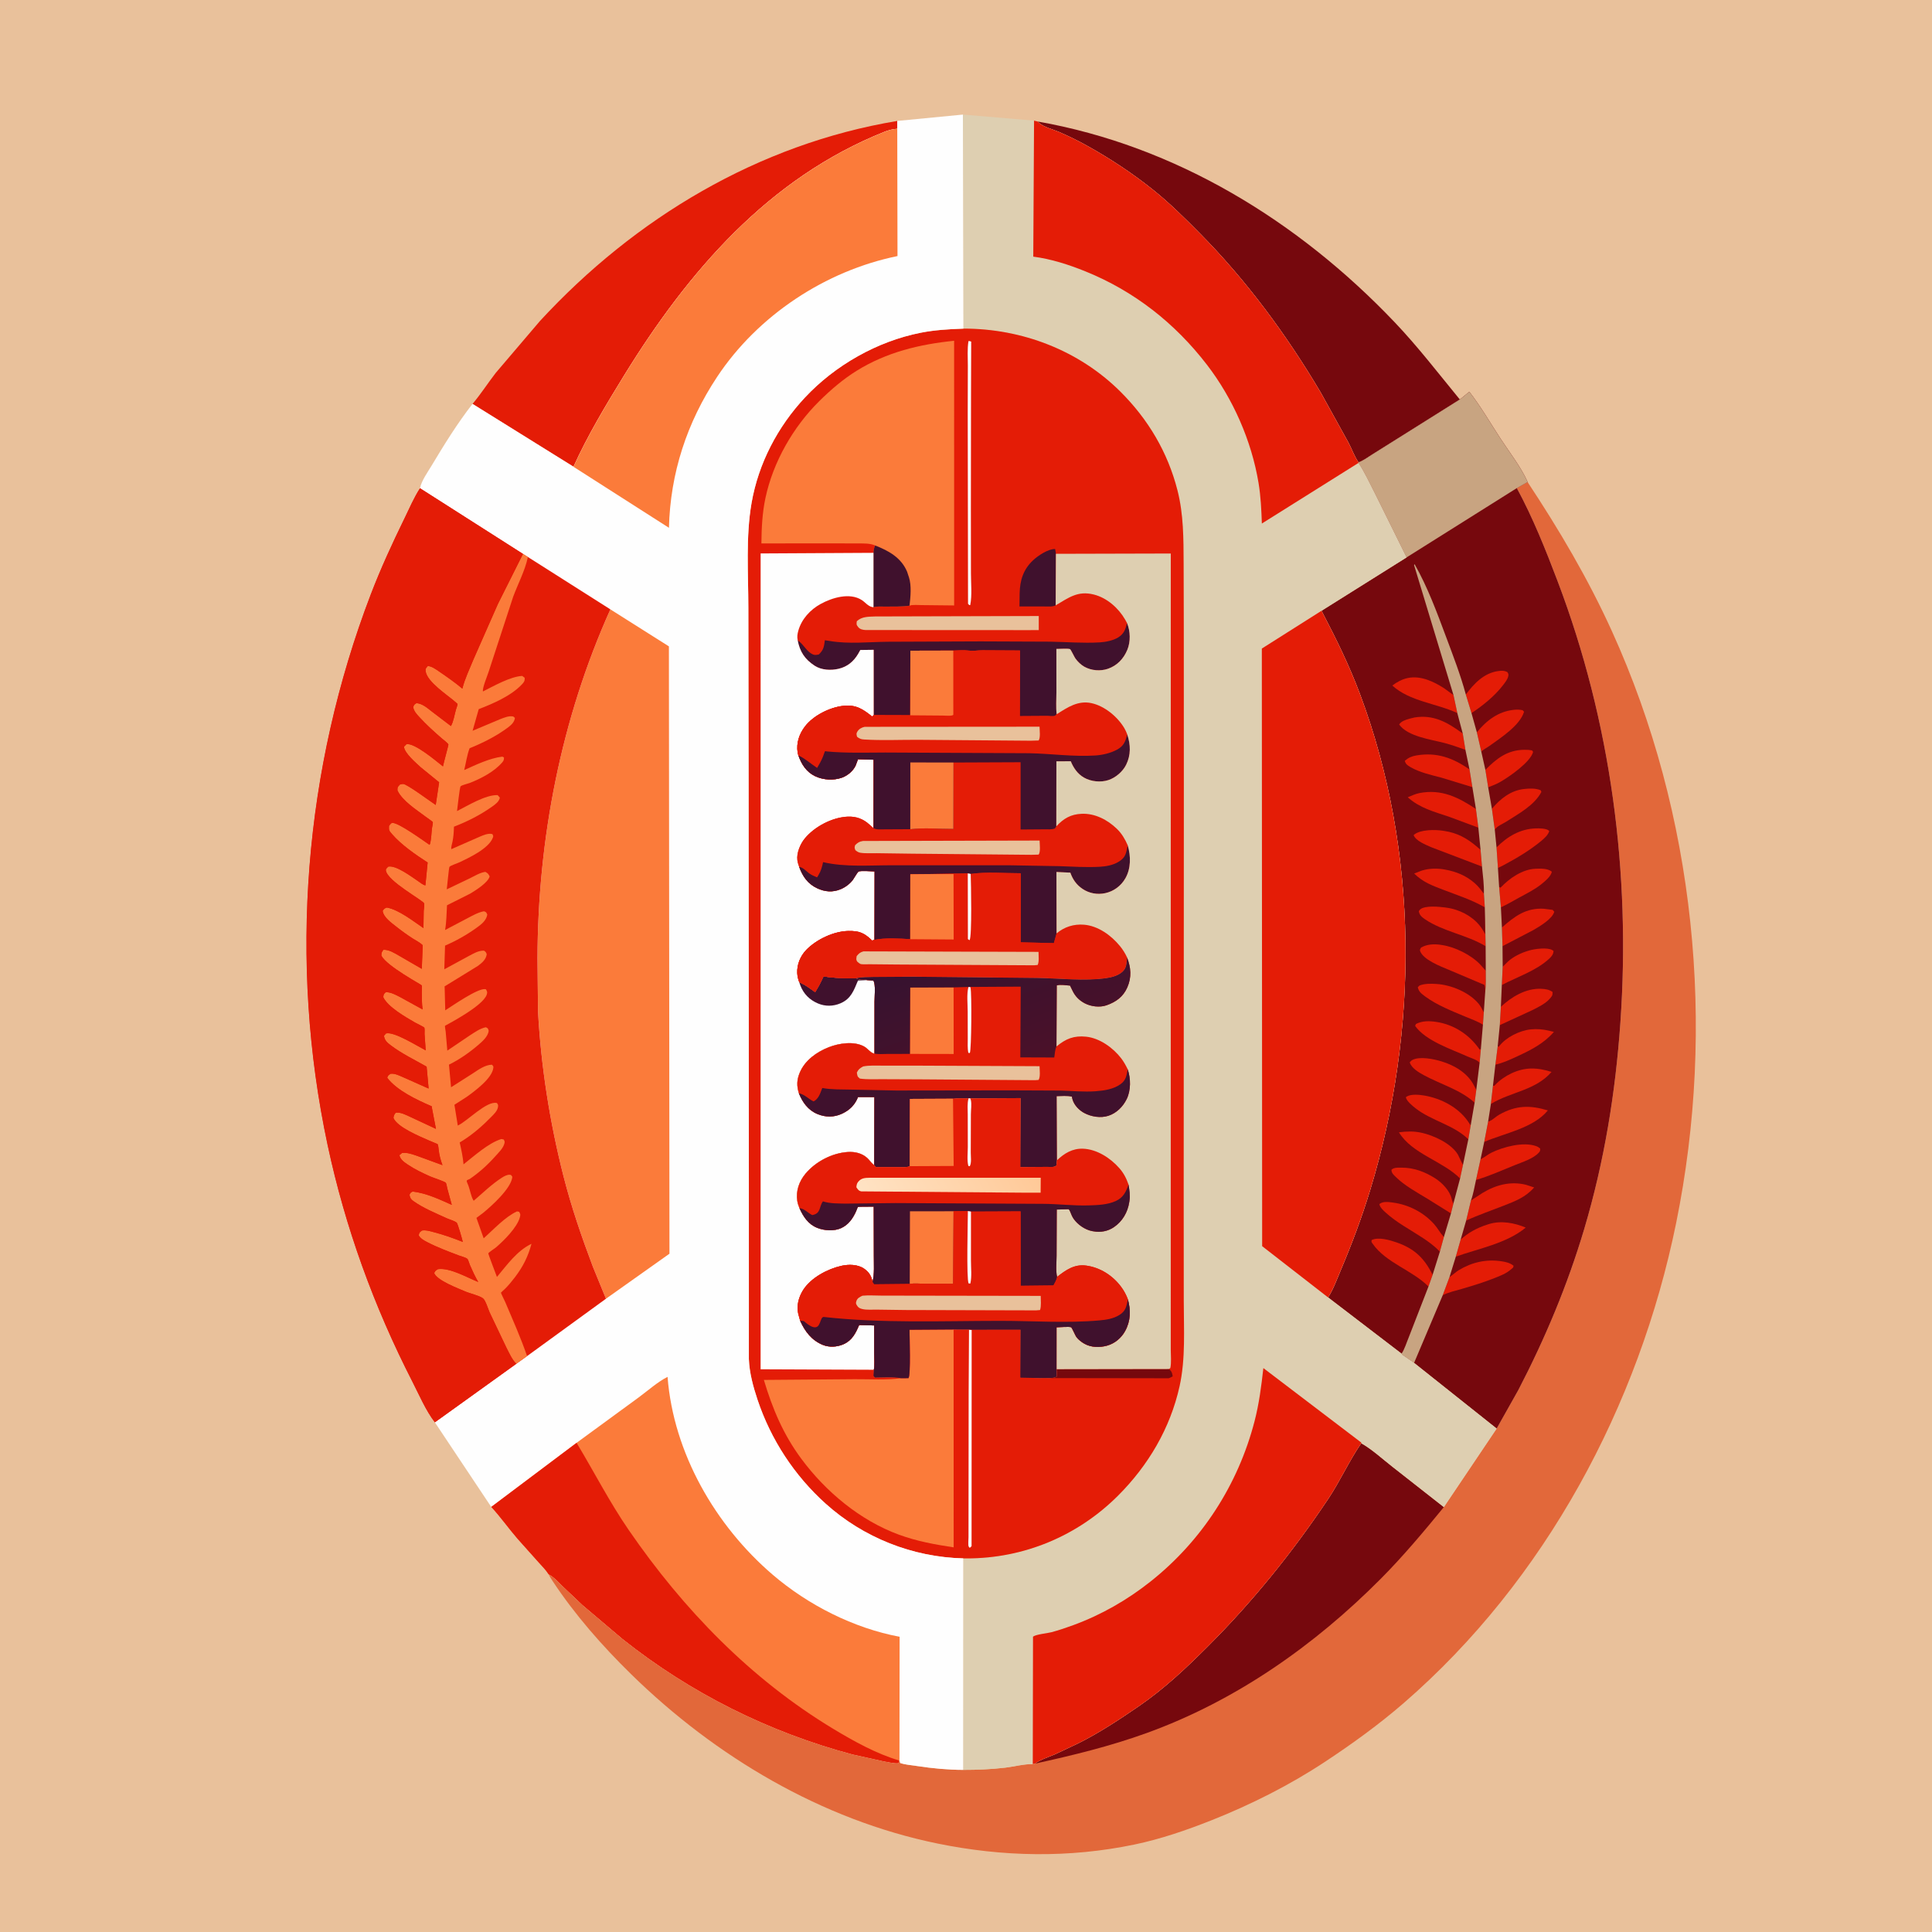 <svg version="1.1" xmlns="http://www.w3.org/2000/svg" style="display: block;" viewBox="0 0 2048 2048" width="1024" height="1024">
<defs>
	<linearGradient id="Gradient1" gradientUnits="userSpaceOnUse" x1="1084.96" y1="1129.62" x2="1033.47" y2="996.572">
		<stop class="stop0" offset="0" stop-opacity="1" stop-color="rgb(75,17,41)"/>
		<stop class="stop1" offset="1" stop-opacity="1" stop-color="rgb(54,18,48)"/>
	</linearGradient>
	<linearGradient id="Gradient2" gradientUnits="userSpaceOnUse" x1="1081.88" y1="1215.81" x2="931.134" y2="1297.73">
		<stop class="stop0" offset="0" stop-opacity="1" stop-color="rgb(255,201,152)"/>
		<stop class="stop1" offset="1" stop-opacity="1" stop-color="rgb(255,227,196)"/>
	</linearGradient>
</defs>
<path transform="translate(0,0)" fill="rgb(233,193,155)" d="M -0 -0 L 2048 0 L 2048 2048 L -0 2048 L -0 -0 z"/>
<path transform="translate(0,0)" fill="rgb(118,8,13)" d="M 1099.94 128.799 C 1246.48 154.602 1376.26 234.426 1478.1 341.274 C 1503 367.403 1524.64 395.672 1547.48 423.489 L 1482.07 464.558 L 1454.55 481.81 C 1450.02 484.641 1445.08 488.396 1440.06 490.132 C 1435.82 484.01 1432.81 475.595 1429.26 468.936 L 1399.99 416.062 C 1363.77 354.943 1321.44 297.401 1271.42 246.879 C 1255.58 230.879 1239.82 215.241 1222.21 201.143 C 1199.96 183.34 1176.39 167.852 1151.5 154.037 C 1142.25 148.902 1132.65 144.252 1122.95 140.046 C 1116.85 137.405 1105.95 134.604 1101.25 130.137 L 1099.94 128.799 z"/>
<path transform="translate(0,0)" fill="rgb(228,28,6)" d="M 500.898 428.136 C 509.689 417.804 517.195 405.997 525.533 395.249 L 572.327 340.331 C 672.939 231.208 803.862 152.74 951.108 128.202 L 951.128 136.509 C 946.212 137.008 942.331 137.836 937.72 139.675 C 814.557 188.787 729.406 287.949 661.493 398.193 C 642.409 429.172 622.944 461.581 607.962 494.76 L 500.898 428.136 z"/>
<path transform="translate(0,0)" fill="rgb(226,104,58)" d="M 1607.9 517.403 L 1619.28 510.96 C 1652.91 561.774 1683.48 613.545 1708.72 669.134 C 1796.97 863.485 1819.29 1087.84 1776.77 1296.51 C 1737.35 1489.97 1638.06 1675.25 1488.02 1805.29 C 1461.79 1828.02 1433.51 1848.45 1404.57 1867.57 C 1366.98 1892.39 1326.06 1912.98 1284.21 1929.58 C 1257.89 1940.02 1230.34 1949.5 1202.58 1955.28 C 1133.22 1969.73 1062.99 1968.39 993.713 1954.2 C 870.847 1929.02 758.17 1861.99 669.074 1774.76 C 638.494 1744.83 609.423 1711.78 585.809 1676 C 584.273 1673.67 582.724 1671.33 581.506 1668.82 C 587.063 1671.53 591.349 1676.56 595.733 1680.83 L 617.561 1701.5 L 660.076 1737.49 C 731.986 1794.68 814.838 1836.02 903.561 1859.72 L 937 1867.13 C 941.888 1867.96 947.507 1869.46 952.455 1869.02 L 953.119 1866.17 L 953.468 1865.34 L 954.213 1868.85 C 959.851 1870.77 966.298 1871.16 972.182 1872.06 C 988.3 1874.54 1004.68 1876.1 1021 1876.14 C 1035.95 1876.15 1050.93 1875.57 1065.79 1873.78 C 1075.18 1872.65 1085.39 1869.85 1094.78 1870.03 L 1096.93 1869.57 C 1102.91 1865.2 1111.46 1862.56 1118.33 1859.64 L 1142.82 1848.08 C 1165.13 1836.99 1186.71 1822.72 1207.23 1808.62 C 1234.04 1790.2 1256.92 1768.65 1279.87 1745.74 C 1327.68 1698 1370.26 1645.3 1407.82 1589.11 C 1420.42 1570.27 1429.84 1549.16 1442.51 1530.58 L 1442.98 1529.92 C 1454.58 1536.46 1465.79 1546.9 1476.4 1555.14 L 1530.52 1597.6 L 1586.52 1514.35 L 1609.45 1473.6 C 1638.06 1418.53 1661.72 1362.08 1679.42 1302.55 C 1700.65 1231.15 1712.48 1158.28 1717.67 1084.06 C 1728.77 925.477 1707.7 764.886 1651.11 616.033 C 1638.45 582.716 1624.92 548.757 1607.9 517.403 z"/>
<path transform="translate(0,0)" fill="rgb(118,8,13)" d="M 1442.98 1529.92 C 1454.58 1536.46 1465.79 1546.9 1476.4 1555.14 L 1530.52 1597.6 C 1509.23 1623.61 1487.44 1649.64 1463.73 1673.5 C 1393.35 1744.33 1309.94 1802.92 1215.62 1837.05 C 1176.85 1851.09 1137.14 1860.74 1096.93 1869.57 C 1102.91 1865.2 1111.46 1862.56 1118.33 1859.64 L 1142.82 1848.08 C 1165.13 1836.99 1186.71 1822.72 1207.23 1808.62 C 1234.04 1790.2 1256.92 1768.65 1279.87 1745.74 C 1327.68 1698 1370.26 1645.3 1407.82 1589.11 C 1420.42 1570.27 1429.84 1549.16 1442.51 1530.58 L 1442.98 1529.92 z"/>
<path transform="translate(0,0)" fill="rgb(118,8,13)" d="M 1547.48 423.489 L 1557.54 415.252 C 1569.72 430.925 1579.96 448.694 1590.84 465.321 C 1600.4 479.916 1612.21 494.93 1619.31 510.817 L 1619.28 510.96 L 1607.9 517.403 C 1624.92 548.757 1638.45 582.716 1651.11 616.033 C 1707.7 764.886 1728.77 925.477 1717.67 1084.06 C 1712.48 1158.28 1700.65 1231.15 1679.42 1302.55 C 1661.72 1362.08 1638.06 1418.53 1609.45 1473.6 L 1586.52 1514.35 L 1498.99 1444.73 L 1486.16 1436 L 1485.71 1434.93 L 1407.81 1375.32 C 1413.48 1366.42 1417.23 1355.94 1421.33 1346.25 C 1433.07 1318.52 1443.67 1290.26 1452.46 1261.44 C 1504.09 1092.1 1504.11 902.275 1441.62 735.72 C 1430.25 705.43 1416.65 677.656 1401.68 649.07 L 1400.85 647.452 L 1490.99 590.898 L 1456.82 521.858 C 1451.37 511.296 1446.54 500.722 1440.01 490.738 L 1440.06 490.132 C 1445.08 488.396 1450.02 484.641 1454.55 481.81 L 1482.07 464.558 L 1547.48 423.489 z"/>
<path transform="translate(0,0)" fill="rgb(228,28,6)" d="M 1553.85 736.252 C 1562.31 724.728 1573.13 713.441 1588 711.377 C 1591.7 710.863 1594.58 710.731 1597.91 712.5 C 1599 714.354 1599.29 714.705 1598.79 716.931 C 1598.02 720.333 1595.28 723.686 1593.18 726.431 C 1584.49 737.782 1571.78 748.034 1559.84 755.922 L 1553.85 736.252 z"/>
<path transform="translate(0,0)" fill="rgb(228,28,6)" d="M 1574.56 816.085 C 1586.38 804.037 1597.97 795.049 1615.62 794.809 C 1618.54 794.769 1621.17 794.871 1624.04 795.5 L 1625.16 797 C 1622.42 807.8 1600.18 823.216 1590.5 828.79 C 1586.38 831.162 1581.96 832.891 1577.53 834.585 L 1574.56 816.085 z"/>
<path transform="translate(0,0)" fill="rgb(228,28,6)" d="M 1592.91 1024.82 L 1598.58 1019.21 C 1604.09 1014.17 1612.34 1010.14 1619.5 1008.01 L 1621.25 1007.48 C 1627.01 1005.82 1640.5 1003.99 1645.66 1007.24 L 1646.81 1008.05 C 1646.6 1011.68 1644.85 1013.8 1642.16 1016.3 C 1628.35 1029.14 1608.41 1035.44 1592.01 1044.15 L 1592.91 1024.82 z"/>
<path transform="translate(0,0)" fill="rgb(228,28,6)" d="M 1565.53 776.286 C 1575.6 763.883 1588.07 754.246 1604.47 752.465 C 1607.84 752.099 1610.65 752.124 1614 752.846 L 1615.57 754.5 C 1611.15 769.079 1590.98 781.982 1578.9 790.698 C 1576.3 792.577 1572.35 794.444 1570.25 796.803 L 1565.53 776.286 z"/>
<path transform="translate(0,0)" fill="rgb(228,28,6)" d="M 1592.1 983.191 C 1605.42 971.379 1617.75 962.121 1636.63 963.322 L 1645.85 964.5 L 1647.57 966.5 C 1645.59 974.1 1632.18 981.963 1625.5 985.858 L 1592.72 1002.97 L 1592.1 983.191 z"/>
<path transform="translate(0,0)" fill="rgb(228,28,6)" d="M 1590.99 1067.29 C 1602.27 1056.61 1617.7 1047.44 1633.75 1048.17 C 1638.36 1048.38 1641.9 1048.89 1645.77 1051.5 C 1645.96 1055.17 1645.18 1055.98 1642.75 1058.76 C 1638.12 1064.03 1630.21 1067.85 1624 1070.94 L 1589.86 1086.66 L 1590.99 1067.29 z"/>
<path transform="translate(0,0)" fill="rgb(228,28,6)" d="M 1581.49 857.375 C 1590.19 846.859 1601.4 837.906 1615.5 836.378 C 1621.24 835.756 1627.85 835.405 1633.24 837.748 L 1633.93 839.5 C 1626.48 853.689 1609.81 862.572 1596.66 871.011 C 1593.09 873.305 1586.21 875.95 1584.55 879.699 L 1581.49 857.375 z"/>
<path transform="translate(0,0)" fill="rgb(228,28,6)" d="M 1589.15 940.354 L 1590.77 940.894 C 1599.86 931.087 1613.86 921.432 1627.68 920.913 C 1633.18 920.707 1640.55 920.4 1644.93 924 C 1644.42 928.758 1637.61 934.253 1634.02 937.18 C 1627.14 942.792 1618.29 947.185 1610.52 951.406 C 1604.11 954.882 1597.68 958.823 1591.02 961.771 L 1589.15 940.354 z"/>
<path transform="translate(0,0)" fill="rgb(228,28,6)" d="M 1582.59 1150.91 L 1584.03 1151 L 1584.79 1150.18 C 1594.22 1140.24 1608.94 1132.96 1622.82 1132.67 C 1630.36 1132.52 1637.54 1134 1644.69 1136.28 C 1627.83 1155.91 1601.32 1157.43 1580.4 1170.22 L 1582.59 1150.91 z"/>
<path transform="translate(0,0)" fill="rgb(228,28,6)" d="M 1587.64 1109.02 L 1588.7 1109.73 L 1589.26 1108.96 C 1596.4 1099.52 1611.04 1092.36 1622.72 1091.18 C 1629.21 1090.53 1635.91 1091.09 1642.21 1092.64 L 1647.19 1093.84 C 1636.6 1106.1 1623.23 1112.85 1608.75 1119.58 C 1601.24 1123.07 1593.29 1126.76 1585.18 1128.58 L 1587.64 1109.02 z"/>
<path transform="translate(0,0)" fill="rgb(228,28,6)" d="M 1586.37 898.283 C 1597.84 886.777 1611.28 878.674 1628 878.117 C 1631.61 877.996 1638.88 878.077 1641.66 880.341 L 1642.26 881 C 1641.01 885.149 1637.19 888.569 1633.92 891.304 C 1621.94 901.311 1607.27 910.001 1593.52 917.297 L 1587.87 920.085 L 1586.37 898.283 z"/>
<path transform="translate(0,0)" fill="rgb(228,28,6)" d="M 1577.48 1188.89 L 1578.67 1188.56 C 1582.44 1187.14 1585.59 1183.62 1589.22 1181.59 C 1607.1 1171.59 1621.74 1171.34 1640.78 1177.09 C 1625.47 1195.91 1594.98 1201.15 1573.34 1210.48 L 1577.48 1188.89 z"/>
<path transform="translate(0,0)" fill="rgb(228,28,6)" d="M 1569.45 1228.82 L 1570.44 1228.37 C 1574.05 1226.5 1577.12 1223.8 1580.84 1221.95 C 1593.27 1215.8 1614.79 1210 1628.42 1214.96 C 1630.16 1215.6 1631.27 1216.32 1632.66 1217.5 C 1632.72 1219.85 1632.68 1220.26 1630.98 1222.09 C 1625.29 1228.22 1613.88 1231.84 1606.14 1234.94 C 1592.7 1240.32 1578.53 1246.8 1564.64 1250.78 L 1569.45 1228.82 z"/>
<path transform="translate(0,0)" fill="rgb(228,28,6)" d="M 1548.38 1313.95 C 1552.36 1310.5 1556.23 1307.49 1560.84 1304.91 C 1566.02 1302.01 1571.32 1299.75 1577 1297.99 L 1578.67 1297.46 C 1591.35 1293.66 1605.4 1296.28 1617.32 1301.29 C 1597.39 1317.97 1567.29 1323.54 1543.23 1332.07 L 1548.38 1313.95 z"/>
<path transform="translate(0,0)" fill="rgb(228,28,6)" d="M 1544.82 755.899 C 1522.74 745.56 1494.24 743.515 1475.92 726.703 C 1480.8 722.977 1486.26 719.994 1492.31 718.722 C 1505.92 715.865 1519.8 722.457 1530.91 729.642 L 1540.77 736.831 L 1544.82 755.899 z"/>
<path transform="translate(0,0)" fill="rgb(228,28,6)" d="M 1514.23 1363.81 C 1497.27 1346.58 1469.05 1338.61 1455.07 1318.4 C 1453.86 1316.66 1453.57 1316.66 1454 1314.5 C 1461.07 1310.95 1473.42 1314.56 1480.5 1317.03 C 1499.31 1323.57 1509.89 1333.7 1518.62 1351.41 L 1514.23 1363.81 z"/>
<path transform="translate(0,0)" fill="rgb(228,28,6)" d="M 1559.29 1272.51 L 1571.45 1264.64 C 1585.52 1256.03 1601.12 1251.92 1617.46 1255.87 L 1626.25 1258.74 C 1617.29 1269.08 1606.46 1273.15 1594 1278.05 C 1580.81 1283.24 1567.02 1287.93 1554.18 1293.88 L 1559.29 1272.51 z"/>
<path transform="translate(0,0)" fill="rgb(228,28,6)" d="M 1553.4 794.859 C 1546.07 792.222 1538.76 789.591 1531.21 787.607 C 1516.97 783.86 1492.22 780.797 1483.17 768 C 1485.22 764.619 1489.72 763.113 1493.43 762.064 L 1494.91 761.66 L 1499.5 760.538 C 1519.32 757.335 1533.8 765.433 1549.26 776.597 L 1550.58 777.557 L 1553.4 794.859 z"/>
<path transform="translate(0,0)" fill="rgb(228,28,6)" d="M 1556.48 1207.77 C 1541.66 1192.72 1517.21 1187.99 1500.49 1174.79 C 1497.55 1172.47 1490.78 1166.98 1490.27 1163.13 L 1491.25 1162.37 C 1495.88 1159.52 1504.81 1160.43 1510.09 1161.36 C 1527.6 1164.43 1545.37 1173.58 1555.79 1188.24 L 1558.99 1192.96 L 1556.48 1207.77 z"/>
<path transform="translate(0,0)" fill="rgb(228,28,6)" d="M 1560.77 834.389 L 1527.93 824.346 C 1517.25 821.566 1504.77 818.782 1495.2 813.188 C 1491.96 811.296 1490.1 810.094 1489.13 806.5 C 1492.9 803.226 1496.44 801.637 1501.38 800.796 C 1523.02 797.111 1540.24 803.408 1557.75 815.667 L 1560.77 834.389 z"/>
<path transform="translate(0,0)" fill="rgb(228,28,6)" d="M 1536.53 1353.75 L 1537.48 1353.12 C 1540.61 1350.96 1543.26 1348.3 1546.53 1346.32 C 1560.45 1337.93 1575.73 1334.54 1591.8 1337.03 C 1596.63 1337.78 1600.49 1338.66 1604.39 1341.69 C 1604.28 1343.85 1603.85 1343.7 1602.26 1345.13 C 1596.89 1350 1590.52 1352.32 1583.91 1354.94 C 1572.66 1359.42 1561.12 1362.91 1549.51 1366.31 C 1542.97 1368.23 1535.41 1369.84 1529.35 1372.98 L 1536.53 1353.75 z"/>
<path transform="translate(0,0)" fill="rgb(228,28,6)" d="M 1547.75 1249.2 C 1528.91 1230.5 1496.85 1223.18 1482.92 1200.3 C 1490.93 1199.23 1498.57 1198.97 1506.53 1200.69 C 1519.74 1203.53 1538.41 1212.08 1545.5 1224 L 1550.77 1235.01 L 1547.75 1249.2 z"/>
<path transform="translate(0,0)" fill="rgb(228,28,6)" d="M 1568.45 1126.7 C 1566.73 1123.75 1558.99 1121.44 1555.7 1119.95 C 1538.29 1112.1 1511.28 1103.36 1500.09 1087.5 L 1500.94 1085.5 C 1507.68 1081.92 1515.26 1082.17 1522.69 1083.29 C 1541.04 1086.08 1556.97 1096.43 1567.65 1111.41 L 1568.41 1112.5 L 1569.76 1112.11 L 1568.45 1126.7 z"/>
<path transform="translate(0,0)" fill="rgb(228,28,6)" d="M 1526.33 1326.78 C 1521.22 1321.39 1514.78 1316.59 1508.59 1312.49 C 1495.41 1303.75 1480.47 1296.05 1468.81 1285.32 C 1466.17 1282.89 1463.02 1280.12 1462.17 1276.5 L 1462.99 1275.81 C 1466.48 1273.58 1471.28 1274.05 1475.17 1274.58 L 1477 1274.85 C 1493.41 1277.06 1509.33 1285.33 1520.33 1297.77 C 1523.89 1301.8 1526.39 1306.59 1529.98 1310.64 L 1530.57 1311.29 L 1526.33 1326.78 z"/>
<path transform="translate(0,0)" fill="rgb(228,28,6)" d="M 1538.06 1286.27 L 1513.58 1270.97 C 1502.12 1263.99 1489.12 1257.02 1479.5 1247.55 C 1476.95 1245.04 1475.12 1243.57 1474.99 1240 C 1475.8 1239.33 1476.23 1238.9 1477.3 1238.5 C 1479.86 1237.56 1483.3 1237.76 1486 1237.76 C 1498.91 1237.76 1510.46 1242.18 1521.3 1249.03 C 1528.58 1253.64 1536.9 1262.2 1538.82 1270.78 C 1539.14 1272.2 1539.41 1273.14 1539.98 1274.44 L 1540.64 1275.92 L 1538.06 1286.27 z"/>
<path transform="translate(0,0)" fill="rgb(228,28,6)" d="M 1570.98 918.585 L 1517.22 898.092 C 1511.42 895.511 1500.87 891.464 1498.5 885.313 L 1499.35 884.52 C 1506.14 879.27 1521.22 879.354 1529.36 880.581 L 1531 880.844 C 1544.6 882.867 1554.7 888.335 1565.16 897.162 L 1569.45 900.824 L 1570.98 918.585 z"/>
<path transform="translate(0,0)" fill="rgb(228,28,6)" d="M 1567.09 877.325 L 1535.75 865.692 C 1519.77 860.307 1505.22 856.661 1492.27 845.154 C 1496.31 843.499 1500.45 841.495 1504.76 840.669 C 1527.96 836.22 1545.75 845.045 1564.54 857.544 L 1567.09 877.325 z"/>
<path transform="translate(0,0)" fill="rgb(228,28,6)" d="M 1573.95 961.801 C 1560.56 954.034 1545.34 949.121 1530.93 943.588 C 1518.4 938.777 1508.88 935.51 1499.08 925.997 L 1506.57 923.046 L 1507.87 922.656 C 1514.79 920.513 1523.49 920.349 1530.62 921.579 L 1532 921.836 C 1543.78 923.921 1554.22 928.286 1563.26 936.185 C 1567.02 939.465 1570.02 943.473 1573 947.448 L 1573.95 961.801 z"/>
<path transform="translate(0,0)" fill="rgb(228,28,6)" d="M 1563.14 1168.9 C 1548.32 1155.23 1526.97 1149.29 1509.5 1139.82 C 1504.07 1136.87 1496.23 1132.35 1494.38 1126.12 C 1495.25 1125.03 1496.11 1124.14 1497.39 1123.5 C 1505.24 1119.55 1519.91 1122.65 1528 1125.09 C 1541.7 1129.22 1555.53 1137.32 1562.31 1150.34 L 1564.93 1155.37 L 1563.14 1168.9 z"/>
<path transform="translate(0,0)" fill="rgb(228,28,6)" d="M 1571.96 1086.21 C 1566.25 1082.58 1559.17 1080.16 1552.94 1077.54 C 1539.23 1071.79 1523.49 1065.56 1511.43 1056.79 L 1510.07 1055.78 C 1506.54 1053.16 1503.88 1051.06 1502.92 1046.5 L 1504.78 1044.67 C 1510.31 1042.52 1516.65 1042.7 1522.5 1043.03 C 1538.05 1043.91 1557.25 1051.79 1567.4 1063.98 C 1569.65 1066.69 1571.29 1070.04 1572.89 1073.16 L 1571.96 1086.21 z"/>
<path transform="translate(0,0)" fill="rgb(228,28,6)" d="M 1574.84 1003.04 C 1554.84 990.842 1529.8 987.611 1510.38 974.338 C 1507.05 972.062 1504.69 969.998 1503.99 966 C 1504.46 965.244 1504.8 964.586 1505.5 963.986 C 1510.64 959.615 1525.56 961.146 1532 961.967 C 1536.03 962.481 1539.71 963.247 1543.56 964.516 C 1556.45 968.765 1567.69 977.06 1573.8 989.393 L 1574.28 990.374 L 1574.25 973.56 L 1574.84 1003.04 z"/>
<path transform="translate(0,0)" fill="rgb(228,28,6)" d="M 1574.39 1051.49 C 1574.36 1048.87 1574.43 1046.51 1573.5 1044.01 L 1535.71 1028 C 1527.02 1024.38 1508.4 1017.26 1505.34 1008 C 1504.87 1006.59 1505.74 1005.75 1506.35 1004.5 C 1512.65 1000.8 1520.31 1000.51 1527.43 1001.58 L 1529 1001.84 C 1542.57 1003.91 1559.59 1012.34 1569.09 1022.42 L 1574.99 1029.02 C 1574.91 1036.4 1575.32 1044.19 1574.39 1051.49 z"/>
<path transform="translate(0,0)" fill="rgb(200,164,129)" d="M 1540.77 736.831 L 1498.97 599 L 1499.5 598.026 C 1513.18 621.88 1523.27 649.337 1532.87 675.049 C 1540.38 695.169 1548.26 715.511 1553.85 736.252 L 1559.84 755.922 L 1565.53 776.286 L 1570.25 796.803 L 1574.56 816.085 L 1577.53 834.585 L 1581.49 857.375 L 1584.55 879.699 L 1586.37 898.283 L 1587.87 920.085 L 1589.15 940.354 L 1591.02 961.771 L 1592.1 983.191 L 1592.72 1002.97 L 1592.91 1024.82 L 1592.01 1044.15 L 1590.99 1067.29 L 1589.86 1086.66 L 1587.64 1109.02 L 1585.18 1128.58 L 1582.59 1150.91 L 1580.4 1170.22 L 1577.48 1188.89 L 1573.34 1210.48 L 1569.45 1228.82 L 1564.64 1250.78 C 1563.03 1257.81 1561.82 1265.79 1559.29 1272.51 L 1554.18 1293.88 L 1548.38 1313.95 L 1543.23 1332.07 L 1536.53 1353.75 L 1529.35 1372.98 L 1498.99 1444.73 L 1486.16 1436 L 1485.71 1434.93 C 1489.03 1430.04 1491.02 1423.09 1493.34 1417.6 L 1514.23 1363.81 L 1518.62 1351.41 L 1526.33 1326.78 L 1530.57 1311.29 L 1538.06 1286.27 L 1540.64 1275.92 L 1547.75 1249.2 L 1550.77 1235.01 L 1556.48 1207.77 L 1558.99 1192.96 L 1563.14 1168.9 L 1564.93 1155.37 L 1568.45 1126.7 L 1569.76 1112.11 L 1571.96 1086.21 L 1572.89 1073.16 L 1574.39 1051.49 C 1575.32 1044.19 1574.91 1036.4 1574.99 1029.02 L 1574.84 1003.04 L 1574.25 973.56 L 1573.95 961.801 L 1573 947.448 C 1573.22 937.893 1571.96 928.085 1570.98 918.585 L 1569.45 900.824 L 1567.09 877.325 L 1564.54 857.544 L 1560.77 834.389 L 1557.75 815.667 L 1553.4 794.859 L 1550.58 777.557 L 1544.82 755.899 L 1540.77 736.831 z"/>
<path transform="translate(0,0)" fill="rgb(200,164,129)" d="M 1547.48 423.489 L 1557.54 415.252 C 1569.72 430.925 1579.96 448.694 1590.84 465.321 C 1600.4 479.916 1612.21 494.93 1619.31 510.817 L 1619.28 510.96 L 1607.9 517.403 L 1490.99 590.898 L 1456.82 521.858 C 1451.37 511.296 1446.54 500.722 1440.01 490.738 L 1440.06 490.132 C 1445.08 488.396 1450.02 484.641 1454.55 481.81 L 1482.07 464.558 L 1547.48 423.489 z"/>
<path transform="translate(0,0)" fill="rgb(222,207,177)" d="M 1020.72 121.459 L 1096.14 127.884 L 1099.94 128.799 L 1101.25 130.137 C 1105.95 134.604 1116.85 137.405 1122.95 140.046 C 1132.65 144.252 1142.25 148.902 1151.5 154.037 C 1176.39 167.852 1199.96 183.34 1222.21 201.143 C 1239.82 215.241 1255.58 230.879 1271.42 246.879 C 1321.44 297.401 1363.77 354.943 1399.99 416.062 L 1429.26 468.936 C 1432.81 475.595 1435.82 484.01 1440.06 490.132 L 1440.01 490.738 C 1446.54 500.722 1451.37 511.296 1456.82 521.858 L 1490.99 590.898 L 1400.85 647.452 L 1401.68 649.07 C 1416.65 677.656 1430.25 705.43 1441.62 735.72 C 1504.11 902.275 1504.09 1092.1 1452.46 1261.44 C 1443.67 1290.26 1433.07 1318.52 1421.33 1346.25 C 1417.23 1355.94 1413.48 1366.42 1407.81 1375.32 L 1485.71 1434.93 L 1486.16 1436 L 1498.99 1444.73 L 1586.52 1514.35 L 1530.52 1597.6 L 1476.4 1555.14 C 1465.79 1546.9 1454.58 1536.46 1442.98 1529.92 L 1442.51 1530.58 C 1429.84 1549.16 1420.42 1570.27 1407.82 1589.11 C 1370.26 1645.3 1327.68 1698 1279.87 1745.74 C 1256.92 1768.65 1234.04 1790.2 1207.23 1808.62 C 1186.71 1822.72 1165.13 1836.99 1142.82 1848.08 L 1118.33 1859.64 C 1111.46 1862.56 1102.91 1865.2 1096.93 1869.57 L 1094.78 1870.03 C 1085.39 1869.85 1075.18 1872.65 1065.79 1873.78 C 1050.93 1875.57 1035.95 1876.15 1021 1876.14 L 1021.08 1651.94 L 1024.82 1651.97 C 1085.36 1652.05 1142.47 1628.15 1185.26 1585.35 C 1217.26 1553.34 1240.52 1513.99 1250.39 1469.5 C 1256.9 1440.17 1254.84 1408.75 1254.83 1378.88 L 1254.75 1263.06 L 1254.92 849.243 L 1254.86 665.713 L 1254.69 597.243 C 1254.57 571.002 1254.68 545.301 1248.14 519.682 C 1237.87 479.464 1217.1 444.471 1187.74 415.224 C 1143.66 371.307 1082.99 348.199 1021.25 348.366 L 1020.72 121.459 z"/>
<path transform="translate(0,0)" fill="rgb(228,28,6)" d="M 1094.78 1870.03 L 1095.03 1734.91 C 1098.37 1732.41 1110 1731.42 1114.55 1730.22 C 1122.44 1728.13 1130.2 1725.48 1137.85 1722.67 C 1167.47 1711.79 1195 1696.03 1219.69 1676.42 C 1274.05 1633.26 1312.41 1573.83 1329.86 1506.63 C 1334.67 1488.13 1337.11 1469.18 1339.21 1450.22 L 1442.19 1528.55 L 1442.98 1529.06 L 1442.98 1529.92 L 1442.51 1530.58 C 1429.84 1549.16 1420.42 1570.27 1407.82 1589.11 C 1370.26 1645.3 1327.68 1698 1279.87 1745.74 C 1256.92 1768.65 1234.04 1790.2 1207.23 1808.62 C 1186.71 1822.72 1165.13 1836.99 1142.82 1848.08 L 1118.33 1859.64 C 1111.46 1862.56 1102.91 1865.2 1096.93 1869.57 L 1094.78 1870.03 z"/>
<path transform="translate(0,0)" fill="rgb(228,28,6)" d="M 1096.14 127.884 L 1099.94 128.799 L 1101.25 130.137 C 1105.95 134.604 1116.85 137.405 1122.95 140.046 C 1132.65 144.252 1142.25 148.902 1151.5 154.037 C 1176.39 167.852 1199.96 183.34 1222.21 201.143 C 1239.82 215.241 1255.58 230.879 1271.42 246.879 C 1321.44 297.401 1363.77 354.943 1399.99 416.062 L 1429.26 468.936 C 1432.81 475.595 1435.82 484.01 1440.06 490.132 L 1440.01 490.738 L 1337.62 554.964 C 1337.13 540.584 1336.47 526.222 1334.12 512 C 1326.73 467.273 1307 422.502 1279.39 386.624 C 1245.49 342.589 1202.29 308.571 1150.56 287.66 C 1132.81 280.487 1114.34 274.528 1095.31 272.052 L 1096.14 127.884 z"/>
<path transform="translate(0,0)" fill="rgb(228,28,6)" d="M 1407.81 1375.32 L 1337.94 1321 L 1337.59 687.493 L 1400.85 647.452 L 1401.68 649.07 C 1416.65 677.656 1430.25 705.43 1441.62 735.72 C 1504.11 902.275 1504.09 1092.1 1452.46 1261.44 C 1443.67 1290.26 1433.07 1318.52 1421.33 1346.25 C 1417.23 1355.94 1413.48 1366.42 1407.81 1375.32 z"/>
<path transform="translate(0,0)" fill="rgb(228,28,6)" d="M 1021.25 348.366 C 1082.99 348.199 1143.66 371.307 1187.74 415.224 C 1217.1 444.471 1237.87 479.464 1248.14 519.682 C 1254.68 545.301 1254.57 571.002 1254.69 597.243 L 1254.86 665.713 L 1254.92 849.243 L 1254.75 1263.06 L 1254.83 1378.88 C 1254.84 1408.75 1256.9 1440.17 1250.39 1469.5 C 1240.52 1513.99 1217.26 1553.34 1185.26 1585.35 C 1142.47 1628.15 1085.36 1652.05 1024.82 1651.97 L 1021.08 1651.94 C 967.192 1650.64 915.177 1629.92 875.155 1593.9 C 841.987 1564.04 817.092 1525.97 802.969 1483.67 C 798.414 1470.02 794.369 1455.19 793.83 1440.75 L 793.839 1376.51 L 793.821 1253.36 L 793.561 830.647 L 793.281 644.347 C 793.262 607.922 790.434 568.904 796.713 532.972 C 804.016 491.175 824.393 452.247 853.343 421.317 C 885.356 387.113 929.827 361.863 975.796 352.75 C 990.992 349.738 1005.81 348.931 1021.25 348.366 z"/>
<path transform="translate(0,0)" fill="rgb(254,254,254)" d="M 1027.19 1409.31 L 1030 1409.55 L 1029.9 1639 L 1028.01 1640.8 C 1027.61 1640.31 1027.09 1639.9 1026.8 1639.33 C 1026.13 1638.03 1026.66 1631.21 1026.66 1629.49 L 1026.69 1595.17 L 1026.82 1476.06 L 1027.19 1409.31 z"/>
<path transform="translate(0,0)" fill="rgb(254,254,254)" d="M 1026.66 361.5 C 1027.73 361.464 1028.5 361.786 1029.5 362.102 L 1029.31 421.5 L 1029.17 540 L 1029.24 607.841 C 1029.25 618.428 1030.53 631.058 1028.5 641.367 L 1027.5 641.434 L 1026.16 640 L 1025.82 437.543 L 1025.95 387.496 C 1025.98 379.113 1025.2 369.725 1026.66 361.5 z"/>
<path transform="translate(0,0)" fill="rgb(118,8,13)" d="M 1119.95 1451.39 L 1239.06 1451.21 C 1241.94 1453.42 1242.61 1455.39 1243.12 1459 C 1241.69 1459.79 1240.43 1460.49 1238.88 1461.01 L 1103.53 1460.81 C 1108.39 1460.22 1116.49 1461.89 1120.22 1459 L 1119.95 1451.39 z"/>
<path transform="translate(0,0)" fill="rgb(64,17,45)" d="M 1119.06 641.678 C 1115.4 643.46 1110.88 642.859 1106.87 642.875 L 1080.69 642.879 L 1080.88 628.732 C 1081.19 614.989 1084.81 603.533 1095.12 593.899 C 1100.39 588.975 1111.15 581.757 1118.5 581.99 L 1119.32 587.065 L 1119.06 641.678 z"/>
<path transform="translate(0,0)" fill="rgb(233,193,155)" d="M 927.511 653.47 L 1101.13 653.015 L 1101.13 667.946 L 1081.5 667.953 L 917.615 667.869 C 914.643 667.695 911.67 667.173 909.704 664.711 C 907.599 662.074 907.9 661.676 908.253 658.5 C 913.754 653.437 920.47 653.789 927.511 653.47 z"/>
<path transform="translate(0,0)" fill="rgb(64,17,45)" d="M 1194.73 660.511 C 1198.25 669.138 1198.6 680.221 1194.99 688.862 C 1191.08 698.253 1184.27 705.516 1174.5 708.912 C 1166.51 711.688 1156.9 710.902 1149.5 706.78 C 1145.85 704.747 1142.41 701.372 1139.97 698 C 1138.87 696.479 1135.19 688.565 1134.27 688.101 C 1132.62 687.266 1122.15 687.919 1119.81 687.884 L 1119.84 734.121 C 1119.85 741.606 1119.18 749.774 1120.14 757.14 C 1119.43 757.76 1118.88 758.666 1118 759.002 C 1116.52 759.564 1111.78 759.039 1109.89 759.051 L 1080.94 759.227 L 1081.19 689.603 L 1041.57 689.397 C 1036.84 689.393 1031.59 690.225 1026.99 689.684 C 1021.62 689.052 1015.94 689.533 1010.53 689.652 L 965.03 689.764 L 964.919 758.256 L 926.136 758.131 L 926.114 688.836 L 911.968 689.024 L 909.667 693.127 C 904.943 701.147 898.225 706.761 889.08 708.916 C 880.847 710.856 870.797 710.438 863.55 705.681 C 853.139 698.846 847.914 690.971 845.578 678.761 C 851.071 682.273 853.963 688.826 859.466 692.483 C 862.618 694.577 864.333 694.557 867.963 693.776 C 873.124 688.885 873.435 685.609 874.399 678.699 L 879.777 679.5 C 899.708 682.866 920.678 680.486 940.831 680.295 L 1039.61 679.894 L 1113.22 680.191 C 1130.57 680.533 1148.23 681.939 1165.55 680.961 C 1171.9 680.603 1180.09 679.044 1185.5 675.595 C 1191.61 671.701 1193.01 667.153 1194.73 660.511 z"/>
<path transform="translate(0,0)" fill="rgb(251,123,58)" d="M 955.139 1460.92 L 963 1460.86 C 965.538 1457.63 964.102 1416.99 964.108 1409.58 L 1010.86 1409.26 L 1010.92 1640.26 C 991.015 1637.28 971.827 1633.77 952.847 1626.8 C 911.792 1611.74 875.324 1581.33 849.458 1546.41 C 830.293 1520.54 818.861 1493.39 809.726 1462.77 L 906.214 1462.01 C 922 1461.87 939.631 1463.17 955.139 1460.92 z"/>
<path transform="translate(0,0)" fill="rgb(251,123,58)" d="M 927.688 578.224 C 922.143 575.785 915.68 576.126 909.733 576.083 L 883.508 575.992 L 807.122 576.054 C 807.267 559.909 808.012 543.935 811.363 528.082 C 819.47 489.727 840.838 452.467 868.615 425.058 C 880.723 413.111 893.708 401.939 908.2 392.964 C 939.963 373.29 974.681 364.977 1011.4 361.223 L 1011.43 641.804 L 977.334 641.441 C 973.987 641.431 967.115 640.809 964.165 642.021 C 955.611 643.261 946.877 642.935 938.252 643.013 C 934.283 643.049 929.712 642.575 925.89 643.714 L 925.893 586.016 C 926.093 583.056 926.414 580.98 927.688 578.224 z"/>
<path transform="translate(0,0)" fill="rgb(64,17,45)" d="M 927.688 578.224 C 942.046 583.812 955.296 591.095 961.58 606.064 L 963.028 610.5 L 963.52 611.922 C 966.411 620.857 965.156 632.748 964.165 642.021 C 955.611 643.261 946.877 642.935 938.252 643.013 C 934.283 643.049 929.712 642.575 925.89 643.714 L 925.893 586.016 C 926.093 583.056 926.414 580.98 927.688 578.224 z"/>
<path transform="translate(0,0)" fill="rgb(254,254,254)" d="M 926.325 1452 L 806.266 1451.5 L 806.295 586.677 L 925.893 586.016 L 925.89 643.714 L 924.196 643.396 C 920.085 642.461 916.976 638.299 913.5 636.072 C 900.692 627.867 882.026 633.582 869.916 640.221 C 858.918 646.251 849.724 656.262 846.286 668.446 C 845.236 672.169 844.84 674.956 845.578 678.761 C 847.914 690.971 853.139 698.846 863.55 705.681 C 870.797 710.438 880.847 710.856 889.08 708.916 C 898.225 706.761 904.943 701.147 909.667 693.127 L 911.968 689.024 L 926.114 688.836 L 926.136 758.131 L 924.455 759.5 C 914.395 751.479 907.428 746.848 894 748.236 C 879.715 749.713 862.24 758.437 853.363 770.001 C 847.216 778.01 843.988 787.512 845.5 797.61 C 845.668 798.735 845.984 799.73 846.343 800.804 C 849.61 810.132 854.794 818.341 864.084 822.769 C 872.68 826.865 883.745 827.553 892.754 824.229 C 898.575 822.081 904.405 817.177 907.004 811.5 L 909.498 804.837 L 926.076 805.33 L 925.986 877.984 L 921.719 874.135 C 915.126 868.043 907.518 865.26 898.5 865.673 C 882.157 866.423 863.563 876.167 853.2 888.683 C 848.37 894.517 844.282 904.072 845.241 911.789 C 845.551 914.279 846.419 916.718 847.219 919.086 C 850.872 929.2 856.369 936.999 866.34 941.648 C 874.416 945.413 882.553 946.093 890.906 942.7 C 895.849 940.692 900.553 937.216 903.85 933.023 C 904.98 931.586 908.943 924.483 910.121 923.916 C 912.737 922.658 923.506 923.684 927.082 923.775 L 926.948 996.251 L 924.5 997.016 C 916.164 988.981 911.071 986.668 899.222 986.887 C 883.799 987.171 865.543 995.818 854.807 1006.82 C 848.436 1013.35 844.683 1022.41 845.114 1031.54 C 845.267 1034.78 846.032 1038.1 847.214 1041.12 L 848.381 1041.67 C 854.098 1044.27 859.001 1048.07 864.098 1051.7 C 867.519 1046.24 870.37 1040.87 872.959 1034.97 C 884.617 1036.96 895.931 1036.96 907.714 1036.98 C 911.434 1038.88 914.499 1038.65 918.604 1038.56 L 918.707 1038.96 L 925.838 1039.5 C 928.438 1043.92 927.004 1056.21 926.999 1061.78 L 926.958 1116.89 L 925.833 1116.62 C 922.156 1115.29 919.562 1111.29 916.074 1109.36 C 905.312 1103.38 889.377 1105.83 878.5 1110.11 C 865.663 1115.16 853.275 1123.93 847.791 1137 C 844.59 1144.63 844.406 1151.05 846.849 1158.91 C 850.713 1168.54 856.629 1176.83 866.5 1180.91 C 875.059 1184.46 883.973 1184.54 892.438 1180.63 C 900.738 1176.79 906.193 1171.32 909.574 1162.92 L 926.862 1162.98 L 926.684 1235.06 L 925.831 1234.41 C 923.386 1232.37 921.625 1229.66 919.289 1227.5 C 913.832 1222.44 906.242 1220.75 899.022 1221.16 C 882.347 1222.1 864.724 1231.22 853.973 1244.03 C 847.135 1252.18 843.519 1262.36 845.144 1273 C 845.564 1275.75 846.453 1278.18 847.476 1280.75 C 851.595 1289.84 856.726 1297.78 866.419 1301.62 C 873.878 1304.57 884.066 1305.24 891.5 1301.92 C 899.368 1298.41 904.148 1291.55 907.516 1283.93 C 907.786 1283.31 909.116 1279.68 909.42 1279.45 C 910.111 1278.93 924.42 1279.26 926.171 1279.1 L 926.294 1331.31 C 926.239 1340.08 927.093 1350.47 924.885 1358.99 C 923.929 1352.84 921.169 1348.45 916 1344.87 C 909.235 1340.18 899.54 1340.12 891.742 1341.89 C 877.04 1345.22 859.615 1354.52 851.357 1367.5 C 846.634 1374.92 844.151 1384.17 846.218 1392.81 L 848.192 1399.99 C 853.242 1411.3 860.366 1420.75 872.191 1425.61 C 879.082 1428.44 887.448 1427.9 894.19 1424.9 C 903.237 1420.88 907.032 1413.27 910.715 1404.61 L 926.678 1405.02 L 926.696 1435.04 C 926.694 1440.46 927.293 1446.7 926.325 1452 z"/>
<path transform="translate(0,0)" fill="rgb(64,17,45)" d="M 847.214 1041.12 L 848.381 1041.67 C 854.098 1044.27 859.001 1048.07 864.098 1051.7 C 867.519 1046.24 870.37 1040.87 872.959 1034.97 C 884.617 1036.96 895.931 1036.96 907.714 1036.98 C 911.434 1038.88 914.499 1038.65 918.604 1038.56 L 918.707 1038.96 L 909.5 1039.4 C 905.133 1049.71 902.269 1058.69 890.975 1063.53 C 883.266 1066.84 874.834 1066.99 867.087 1063.71 C 858.2 1059.94 851.851 1053.62 848.396 1044.57 L 847.214 1041.12 z"/>
<path transform="translate(0,0)" fill="rgb(228,28,6)" d="M 1010.53 689.652 C 1015.94 689.533 1021.62 689.052 1026.99 689.684 C 1031.59 690.225 1036.84 689.393 1041.57 689.397 L 1081.19 689.603 L 1080.94 759.227 L 1109.89 759.051 C 1111.78 759.039 1116.52 759.564 1118 759.002 C 1118.88 758.666 1119.43 757.76 1120.14 757.14 C 1131.55 749.864 1142.7 742.245 1157.06 745.374 C 1171 748.415 1184.69 759.84 1191.84 771.876 C 1193.13 774.045 1194.09 776.305 1194.97 778.661 C 1198.51 789.388 1198.92 800.309 1193.75 810.683 C 1190.14 817.924 1182.68 824.347 1175 826.898 C 1166.82 829.617 1156.46 828.562 1149.01 824.257 C 1142.28 820.371 1137.94 814.009 1135.06 806.968 L 1119.83 807.03 L 1119.74 875.933 C 1127.4 867.647 1135.1 863.12 1146.62 862.654 C 1160.8 862.081 1174.04 869.019 1184.04 878.684 C 1189.12 883.595 1192.67 889.692 1195.47 896.134 C 1198.75 907.591 1199 920.502 1192.89 931.13 C 1188.33 939.075 1180.61 944.827 1171.62 946.771 C 1163.22 948.591 1154.56 947.017 1147.45 942.207 C 1141.07 937.889 1137.12 932.216 1134.6 925.04 L 1119.87 924.345 L 1120.02 989.441 C 1128.24 982.5 1138.29 979.373 1149 980.213 C 1164.03 981.393 1178.05 991.607 1187.33 1003.04 C 1190.3 1006.69 1192.74 1010.58 1194.72 1014.86 C 1194.2 1020.98 1194.52 1026.16 1189.52 1030.46 C 1185.11 1034.24 1178.66 1036.04 1173 1036.86 C 1149.44 1040.26 1123.24 1037.07 1099.39 1036.68 L 968.813 1035.36 L 926 1035.64 C 920.01 1035.88 913.537 1035.6 907.714 1036.98 C 895.931 1036.96 884.617 1036.96 872.959 1034.97 C 870.37 1040.87 867.519 1046.24 864.098 1051.7 C 859.001 1048.07 854.098 1044.27 848.381 1041.67 L 847.214 1041.12 C 846.032 1038.1 845.267 1034.78 845.114 1031.54 C 844.683 1022.41 848.436 1013.35 854.807 1006.82 C 865.543 995.818 883.799 987.171 899.222 986.887 C 911.071 986.668 916.164 988.981 924.5 997.016 L 926.948 996.251 L 927.082 923.775 C 923.506 923.684 912.737 922.658 910.121 923.916 C 908.943 924.483 904.98 931.586 903.85 933.023 C 900.553 937.216 895.849 940.692 890.906 942.7 C 882.553 946.093 874.416 945.413 866.34 941.648 C 856.369 936.999 850.872 929.2 847.219 919.086 C 846.419 916.718 845.551 914.279 845.241 911.789 C 844.282 904.072 848.37 894.517 853.2 888.683 C 863.563 876.167 882.157 866.423 898.5 865.673 C 907.518 865.26 915.126 868.043 921.719 874.135 L 925.986 877.984 L 926.076 805.33 L 909.498 804.837 L 907.004 811.5 C 904.405 817.177 898.575 822.081 892.754 824.229 C 883.745 827.553 872.68 826.865 864.084 822.769 C 854.794 818.341 849.61 810.132 846.343 800.804 C 845.984 799.73 845.668 798.735 845.5 797.61 C 843.988 787.512 847.216 778.01 853.363 770.001 C 862.24 758.437 879.715 749.713 894 748.236 C 907.428 746.848 914.395 751.479 924.455 759.5 L 926.136 758.131 L 964.919 758.256 L 965.03 689.764 L 1010.53 689.652 z"/>
<path transform="translate(0,0)" fill="rgb(233,193,155)" d="M 914.818 891.465 L 1102.03 891.019 C 1102.08 894.806 1103.21 902.921 1101 905.905 L 1093.34 906.129 L 966.521 904.93 L 929.405 904.424 C 923.827 904.328 917.261 904.83 911.82 903.92 C 909.791 903.581 908.323 902.464 906.749 901.232 C 905.755 898.614 905.698 898.545 906.5 895.874 C 909.37 893.109 910.859 892.125 914.818 891.465 z"/>
<path transform="translate(0,0)" fill="rgb(64,17,45)" d="M 1195.47 896.134 C 1198.75 907.591 1199 920.502 1192.89 931.13 C 1188.33 939.075 1180.61 944.827 1171.62 946.771 C 1163.22 948.591 1154.56 947.017 1147.45 942.207 C 1141.07 937.889 1137.12 932.216 1134.6 925.04 L 1119.87 924.345 L 1120.02 989.441 L 1117.15 999.764 L 1082 998.887 L 1082.08 925.684 C 1064.98 925.716 1045.78 923.96 1028.96 926.429 L 1025.88 925.822 L 979.946 926.596 L 964.976 926.725 L 964.901 995.575 C 953.259 994.791 938.32 993.965 926.948 996.251 L 927.082 923.775 C 923.506 923.684 912.737 922.658 910.121 923.916 C 908.943 924.483 904.98 931.586 903.85 933.023 C 900.553 937.216 895.849 940.692 890.906 942.7 C 882.553 946.093 874.416 945.413 866.34 941.648 C 856.369 936.999 850.872 929.2 847.219 919.086 C 850.944 919.188 854.622 923.504 857.557 925.654 C 860.163 927.563 863.143 928.827 866.114 930.051 L 866.662 929.203 L 867.526 927.763 C 870.344 923.143 871.384 919.105 872.502 913.901 C 895.992 919.432 922.346 917.156 946.423 917.22 L 1069.31 917.22 L 1122.9 918.163 C 1137.21 918.646 1151.76 919.62 1166.06 918.799 C 1172.7 918.418 1179.93 917.072 1185.67 913.588 C 1193.57 908.803 1193.62 904.451 1195.47 896.134 z"/>
<path transform="translate(0,0)" fill="rgb(228,28,6)" d="M 1028.96 926.429 C 1045.78 923.96 1064.98 925.716 1082.08 925.684 L 1082 998.887 L 1117.15 999.764 L 1120.02 989.441 C 1128.24 982.5 1138.29 979.373 1149 980.213 C 1164.03 981.393 1178.05 991.607 1187.33 1003.04 C 1190.3 1006.69 1192.74 1010.58 1194.72 1014.86 C 1194.2 1020.98 1194.52 1026.16 1189.52 1030.46 C 1185.11 1034.24 1178.66 1036.04 1173 1036.86 C 1149.44 1040.26 1123.24 1037.07 1099.39 1036.68 L 968.813 1035.36 L 926 1035.64 C 920.01 1035.88 913.537 1035.6 907.714 1036.98 C 895.931 1036.96 884.617 1036.96 872.959 1034.97 C 870.37 1040.87 867.519 1046.24 864.098 1051.7 C 859.001 1048.07 854.098 1044.27 848.381 1041.67 L 847.214 1041.12 C 846.032 1038.1 845.267 1034.78 845.114 1031.54 C 844.683 1022.41 848.436 1013.35 854.807 1006.82 C 865.543 995.818 883.799 987.171 899.222 986.887 C 911.071 986.668 916.164 988.981 924.5 997.016 L 926.948 996.251 C 938.32 993.965 953.259 994.791 964.901 995.575 L 964.976 926.725 L 979.946 926.596 L 1025.88 925.822 L 1028.96 926.429 z"/>
<path transform="translate(0,0)" fill="rgb(254,254,254)" d="M 1025.88 925.822 L 1028.96 926.429 C 1029.33 935.215 1030.48 992.974 1027.78 996.672 L 1026.02 995.5 L 1025.88 925.822 z"/>
<path transform="translate(0,0)" fill="rgb(233,193,155)" d="M 915.245 1008.5 L 1100.88 1009.02 C 1100.89 1013.18 1101.68 1019.09 1100 1022.88 L 1096.25 1023.26 L 951.266 1022.43 L 921.5 1022.14 C 919.282 1022.1 914.021 1022.53 912 1021.79 C 911.534 1021.62 909.275 1020.05 908.858 1019.5 C 907.221 1017.35 907.785 1015.98 908.105 1013.5 C 910.442 1010.7 911.716 1009.54 915.245 1008.5 z"/>
<path transform="translate(0,0)" fill="rgb(251,123,58)" d="M 979.946 926.596 L 1010.79 926.589 L 1010.93 995.914 L 964.901 995.575 L 964.976 926.725 L 979.946 926.596 z"/>
<path transform="translate(0,0)" fill="rgb(228,28,6)" d="M 1010.53 689.652 C 1015.94 689.533 1021.62 689.052 1026.99 689.684 C 1031.59 690.225 1036.84 689.393 1041.57 689.397 L 1081.19 689.603 L 1080.94 759.227 L 1109.89 759.051 C 1111.78 759.039 1116.52 759.564 1118 759.002 C 1118.88 758.666 1119.43 757.76 1120.14 757.14 C 1131.55 749.864 1142.7 742.245 1157.06 745.374 C 1171 748.415 1184.69 759.84 1191.84 771.876 C 1193.13 774.045 1194.09 776.305 1194.97 778.661 C 1198.51 789.388 1198.92 800.309 1193.75 810.683 C 1190.14 817.924 1182.68 824.347 1175 826.898 C 1166.82 829.617 1156.46 828.562 1149.01 824.257 C 1142.28 820.371 1137.94 814.009 1135.06 806.968 L 1119.83 807.03 L 1119.74 875.933 L 1118.17 878.241 C 1114.7 879.529 1110.51 879.074 1106.82 879.111 L 1081.87 879.297 L 1081.88 808.003 L 1010.73 808.301 L 1010.61 878.669 C 995.924 878.749 979.392 877.236 964.939 878.988 L 937.719 879.126 C 933.838 879.121 929.539 879.698 925.986 877.984 L 926.076 805.33 L 909.498 804.837 L 907.004 811.5 C 904.405 817.177 898.575 822.081 892.754 824.229 C 883.745 827.553 872.68 826.865 864.084 822.769 C 854.794 818.341 849.61 810.132 846.343 800.804 C 845.984 799.73 845.668 798.735 845.5 797.61 C 843.988 787.512 847.216 778.01 853.363 770.001 C 862.24 758.437 879.715 749.713 894 748.236 C 907.428 746.848 914.395 751.479 924.455 759.5 L 926.136 758.131 L 964.919 758.256 L 965.03 689.764 L 1010.53 689.652 z"/>
<path transform="translate(0,0)" fill="rgb(233,193,155)" d="M 916.512 770.471 L 1101.96 770.33 C 1102.01 774.127 1103.1 781.847 1101 784.927 L 1092.58 785.18 L 974.603 784.244 C 955.198 784.088 935.313 785.111 916 783.892 C 912.627 783.679 911.098 783.081 908.5 780.981 C 907.97 778.589 907.448 777.713 908.852 775.5 C 910.677 772.623 913.326 771.2 916.512 770.471 z"/>
<path transform="translate(0,0)" fill="rgb(251,123,58)" d="M 964.919 758.256 L 965.03 689.764 L 1010.53 689.652 L 1010.55 757.782 C 1008.72 759.289 1002.17 758.525 999.402 758.532 L 964.919 758.256 z"/>
<path transform="translate(0,0)" fill="rgb(64,17,45)" d="M 846.343 800.804 C 853.262 803.864 859.757 809.847 866.185 814.03 C 868.552 810.088 870.717 806.233 872.427 801.95 C 872.695 801.278 874.304 796.565 874.574 796.369 C 875.006 796.055 875.638 796.474 876.169 796.525 C 896.79 798.487 917.714 797.753 938.406 797.705 L 1090.92 798.435 C 1114.12 798.893 1137.99 802.365 1161.13 800.846 C 1168.69 800.35 1177.25 798.358 1183.94 794.745 C 1191.38 790.73 1192.78 786.295 1194.97 778.661 C 1198.51 789.388 1198.92 800.309 1193.75 810.683 C 1190.14 817.924 1182.68 824.347 1175 826.898 C 1166.82 829.617 1156.46 828.562 1149.01 824.257 C 1142.28 820.371 1137.94 814.009 1135.06 806.968 L 1119.83 807.03 L 1119.74 875.933 L 1118.17 878.241 C 1114.7 879.529 1110.51 879.074 1106.82 879.111 L 1081.87 879.297 L 1081.88 808.003 L 1010.73 808.301 L 1010.61 878.669 C 995.924 878.749 979.392 877.236 964.939 878.988 L 937.719 879.126 C 933.838 879.121 929.539 879.698 925.986 877.984 L 926.076 805.33 L 909.498 804.837 L 907.004 811.5 C 904.405 817.177 898.575 822.081 892.754 824.229 C 883.745 827.553 872.68 826.865 864.084 822.769 C 854.794 818.341 849.61 810.132 846.343 800.804 z"/>
<path transform="translate(0,0)" fill="rgb(251,123,58)" d="M 964.939 878.988 L 964.997 808.22 L 1010.73 808.301 L 1010.61 878.669 C 995.924 878.749 979.392 877.236 964.939 878.988 z"/>
<path transform="translate(0,0)" fill="rgb(222,207,177)" d="M 1119.32 587.065 L 1241.08 586.75 L 1241.05 1232.57 L 1241.06 1390.07 L 1241.06 1430.8 C 1241.06 1436.9 1241.86 1444.36 1240.58 1450.25 L 1239.06 1451.21 L 1119.95 1451.39 L 1120.22 1459 C 1116.49 1461.89 1108.39 1460.22 1103.53 1460.81 L 1081.59 1460.37 L 1081.85 1409.53 L 1030 1409.55 L 1027.19 1409.31 L 1010.86 1409.26 L 964.108 1409.58 C 964.102 1416.99 965.538 1457.63 963 1460.86 L 955.139 1460.92 C 946.319 1459.39 936.466 1460.24 927.5 1460.26 L 925.907 1458.5 L 926.325 1452 C 927.293 1446.7 926.694 1440.46 926.696 1435.04 L 926.678 1405.02 L 910.715 1404.61 C 907.032 1413.27 903.237 1420.88 894.19 1424.9 C 887.448 1427.9 879.082 1428.44 872.191 1425.61 C 860.366 1420.75 853.242 1411.3 848.192 1399.99 L 846.218 1392.81 C 844.151 1384.17 846.634 1374.92 851.357 1367.5 C 859.615 1354.52 877.04 1345.22 891.742 1341.89 C 899.54 1340.12 909.235 1340.18 916 1344.87 C 921.169 1348.45 923.929 1352.84 924.885 1358.99 C 927.093 1350.47 926.239 1340.08 926.294 1331.31 L 926.171 1279.1 C 924.42 1279.26 910.111 1278.93 909.42 1279.45 C 909.116 1279.68 907.786 1283.31 907.516 1283.93 C 904.148 1291.55 899.368 1298.41 891.5 1301.92 C 884.066 1305.24 873.878 1304.57 866.419 1301.62 C 856.726 1297.78 851.595 1289.84 847.476 1280.75 C 846.453 1278.18 845.564 1275.75 845.144 1273 C 843.519 1262.36 847.135 1252.18 853.973 1244.03 C 864.724 1231.22 882.347 1222.1 899.022 1221.16 C 906.242 1220.75 913.832 1222.44 919.289 1227.5 C 921.625 1229.66 923.386 1232.37 925.831 1234.41 L 926.684 1235.06 L 926.862 1162.98 L 909.574 1162.92 C 906.193 1171.32 900.738 1176.79 892.438 1180.63 C 883.973 1184.54 875.059 1184.46 866.5 1180.91 C 856.629 1176.83 850.713 1168.54 846.849 1158.91 C 844.406 1151.05 844.59 1144.63 847.791 1137 C 853.275 1123.93 865.663 1115.16 878.5 1110.11 C 889.377 1105.83 905.312 1103.38 916.074 1109.36 C 919.562 1111.29 922.156 1115.29 925.833 1116.62 L 926.958 1116.89 L 926.999 1061.78 C 927.004 1056.21 928.438 1043.92 925.838 1039.5 L 918.707 1038.96 L 918.604 1038.56 C 914.499 1038.65 911.434 1038.88 907.714 1036.98 C 913.537 1035.6 920.01 1035.88 926 1035.64 L 968.813 1035.36 L 1099.39 1036.68 C 1123.24 1037.07 1149.44 1040.26 1173 1036.86 C 1178.66 1036.04 1185.11 1034.24 1189.52 1030.46 C 1194.52 1026.16 1194.2 1020.98 1194.72 1014.86 C 1192.74 1010.58 1190.3 1006.69 1187.33 1003.04 C 1178.05 991.607 1164.03 981.393 1149 980.213 C 1138.29 979.373 1128.24 982.5 1120.02 989.441 L 1119.87 924.345 L 1134.6 925.04 C 1137.12 932.216 1141.07 937.889 1147.45 942.207 C 1154.56 947.017 1163.22 948.591 1171.62 946.771 C 1180.61 944.827 1188.33 939.075 1192.89 931.13 C 1199 920.502 1198.75 907.591 1195.47 896.134 C 1192.67 889.692 1189.12 883.595 1184.04 878.684 C 1174.04 869.019 1160.8 862.081 1146.62 862.654 C 1135.1 863.12 1127.4 867.647 1119.74 875.933 L 1119.83 807.03 L 1135.06 806.968 C 1137.94 814.009 1142.28 820.371 1149.01 824.257 C 1156.46 828.562 1166.82 829.617 1175 826.898 C 1182.68 824.347 1190.14 817.924 1193.75 810.683 C 1198.92 800.309 1198.51 789.388 1194.97 778.661 C 1194.09 776.305 1193.13 774.045 1191.84 771.876 C 1184.69 759.84 1171 748.415 1157.06 745.374 C 1142.7 742.245 1131.55 749.864 1120.14 757.14 C 1119.18 749.774 1119.85 741.606 1119.84 734.121 L 1119.81 687.884 C 1122.15 687.919 1132.62 687.266 1134.27 688.101 C 1135.19 688.565 1138.87 696.479 1139.97 698 C 1142.41 701.372 1145.85 704.747 1149.5 706.78 C 1156.9 710.902 1166.51 711.688 1174.5 708.912 C 1184.27 705.516 1191.08 698.253 1194.99 688.862 C 1198.6 680.221 1198.25 669.138 1194.73 660.511 L 1192.69 656.789 C 1185.6 644.498 1173.39 633.693 1159.44 630.21 C 1142.37 625.95 1132.88 633.608 1119.06 641.678 L 1119.32 587.065 z"/>
<path transform="translate(0,0)" fill="rgb(228,28,6)" d="M 1194.72 1014.86 C 1198.85 1025.67 1199.75 1035.83 1195.03 1046.61 C 1190.65 1056.63 1183.14 1062.06 1173 1065.64 C 1165.86 1068.16 1156.45 1067.03 1149.81 1063.5 C 1143.86 1060.34 1139.68 1056.04 1136.83 1050 L 1134.29 1044.79 C 1130.15 1044.54 1124.08 1043.35 1120.2 1044.58 L 1119.9 1109.35 C 1129.69 1101.09 1138.49 1097.57 1151.41 1098.94 C 1165.75 1100.47 1179.97 1110.7 1188.57 1121.93 C 1191.3 1125.5 1193.45 1129.45 1195.42 1133.49 C 1198.73 1143.15 1198.89 1155.9 1194.3 1165.15 C 1190.33 1173.16 1183.62 1179.92 1175 1182.75 C 1166.75 1185.45 1156.69 1183.83 1149.15 1179.72 C 1143.8 1176.81 1138.62 1171.46 1136.93 1165.5 C 1136.45 1163.81 1136.52 1163.98 1136.3 1162.5 C 1131.32 1161.23 1125.19 1161.93 1120.04 1161.96 L 1120.31 1230.08 L 1119.77 1235.5 C 1116.99 1237.66 1113.48 1236.9 1110.03 1236.93 L 1081.55 1237.13 L 1081.86 1164.03 L 1028.49 1164.32 L 1026.7 1164.31 C 1021.37 1164.33 1015.48 1163.82 1010.24 1164.68 L 964.57 1164.89 L 964.341 1236.19 C 960.867 1237.67 956.385 1237.09 952.59 1237.1 L 928.526 1237.1 L 926.684 1235.06 L 926.862 1162.98 L 909.574 1162.92 C 906.193 1171.32 900.738 1176.79 892.438 1180.63 C 883.973 1184.54 875.059 1184.46 866.5 1180.91 C 856.629 1176.83 850.713 1168.54 846.849 1158.91 C 844.406 1151.05 844.59 1144.63 847.791 1137 C 853.275 1123.93 865.663 1115.16 878.5 1110.11 C 889.377 1105.83 905.312 1103.38 916.074 1109.36 C 919.562 1111.29 922.156 1115.29 925.833 1116.62 L 926.958 1116.89 L 926.999 1061.78 C 927.004 1056.21 928.438 1043.92 925.838 1039.5 L 918.707 1038.96 L 918.604 1038.56 C 914.499 1038.65 911.434 1038.88 907.714 1036.98 C 913.537 1035.6 920.01 1035.88 926 1035.64 L 968.813 1035.36 L 1099.39 1036.68 C 1123.24 1037.07 1149.44 1040.26 1173 1036.86 C 1178.66 1036.04 1185.11 1034.24 1189.52 1030.46 C 1194.52 1026.16 1194.2 1020.98 1194.72 1014.86 z"/>
<path transform="translate(0,0)" fill="rgb(254,254,254)" d="M 1026.57 1046.21 L 1028.49 1046.2 L 1028.78 1047.06 C 1030.2 1052.74 1029.8 1113.05 1028.05 1116.24 L 1026.5 1116.05 C 1025.45 1111.13 1025.88 1105.8 1025.86 1100.78 L 1025.8 1072.32 C 1025.8 1064.08 1024.57 1054.06 1026.57 1046.21 z"/>
<path transform="translate(0,0)" fill="rgb(233,193,155)" d="M 914.868 1130.5 C 921.627 1129.11 928.93 1129.65 935.828 1129.61 L 973.662 1129.63 L 1101.98 1130.21 C 1102.03 1134.28 1103.04 1141.27 1100.96 1144.75 L 1097.25 1145.05 L 975.674 1144.16 L 935.151 1143.99 C 927.347 1143.95 919.215 1144.43 911.5 1143.34 C 908.597 1141.08 908.946 1140.49 908.287 1137 C 909.933 1133.46 911.531 1132.42 914.868 1130.5 z"/>
<path transform="translate(0,0)" fill="rgb(251,123,58)" d="M 964.536 1117.18 L 964.84 1046.81 L 1010.85 1046.66 L 1010.93 1117.26 L 964.536 1117.18 z"/>
<path transform="translate(0,0)" fill="url(#Gradient1)" d="M 1194.72 1014.86 C 1198.85 1025.67 1199.75 1035.83 1195.03 1046.61 C 1190.65 1056.63 1183.14 1062.06 1173 1065.64 C 1165.86 1068.16 1156.45 1067.03 1149.81 1063.5 C 1143.86 1060.34 1139.68 1056.04 1136.83 1050 L 1134.29 1044.79 C 1130.15 1044.54 1124.08 1043.35 1120.2 1044.58 L 1119.9 1109.35 C 1118.39 1112.03 1118.07 1117.88 1117.57 1121 L 1081.58 1120.87 L 1082 1045.88 L 1028.49 1046.2 L 1026.57 1046.21 L 1010.85 1046.66 L 964.84 1046.81 L 964.536 1117.18 L 940.598 1117.23 C 936.216 1117.23 931.25 1117.72 926.958 1116.89 L 926.999 1061.78 C 927.004 1056.21 928.438 1043.92 925.838 1039.5 L 918.707 1038.96 L 918.604 1038.56 C 914.499 1038.65 911.434 1038.88 907.714 1036.98 C 913.537 1035.6 920.01 1035.88 926 1035.64 L 968.813 1035.36 L 1099.39 1036.68 C 1123.24 1037.07 1149.44 1040.26 1173 1036.86 C 1178.66 1036.04 1185.11 1034.24 1189.52 1030.46 C 1194.52 1026.16 1194.2 1020.98 1194.72 1014.86 z"/>
<path transform="translate(0,0)" fill="rgb(64,17,45)" d="M 1195.42 1133.49 C 1198.73 1143.15 1198.89 1155.9 1194.3 1165.15 C 1190.33 1173.16 1183.62 1179.92 1175 1182.75 C 1166.75 1185.45 1156.69 1183.83 1149.15 1179.72 C 1143.8 1176.81 1138.62 1171.46 1136.93 1165.5 C 1136.45 1163.81 1136.52 1163.98 1136.3 1162.5 C 1131.32 1161.23 1125.19 1161.93 1120.04 1161.96 L 1120.31 1230.08 L 1119.77 1235.5 C 1116.99 1237.66 1113.48 1236.9 1110.03 1236.93 L 1081.55 1237.13 L 1081.86 1164.03 L 1028.49 1164.32 L 1026.7 1164.31 C 1021.37 1164.33 1015.48 1163.82 1010.24 1164.68 L 964.57 1164.89 L 964.341 1236.19 C 960.867 1237.67 956.385 1237.09 952.59 1237.1 L 928.526 1237.1 L 926.684 1235.06 L 926.862 1162.98 L 909.574 1162.92 C 906.193 1171.32 900.738 1176.79 892.438 1180.63 C 883.973 1184.54 875.059 1184.46 866.5 1180.91 C 856.629 1176.83 850.713 1168.54 846.849 1158.91 C 853.13 1160.18 856.785 1164.84 862.416 1167.54 C 867.268 1165.28 869.286 1159.61 871.086 1154.82 L 871.637 1153.33 C 881.871 1155.18 892.154 1154.77 902.5 1155.04 L 949.872 1155.99 L 1071.07 1155.82 L 1124.02 1156.05 C 1136.41 1156.36 1149.13 1157.69 1161.49 1156.76 C 1170.42 1156.09 1180.31 1154.65 1187.75 1149.31 C 1193.67 1145.06 1194.17 1140.2 1195.42 1133.49 z"/>
<path transform="translate(0,0)" fill="rgb(228,28,6)" d="M 1028.49 1164.32 L 1081.86 1164.03 L 1081.55 1237.13 L 1110.03 1236.93 C 1113.48 1236.9 1116.99 1237.66 1119.77 1235.5 L 1120.31 1230.08 C 1128.07 1222.64 1136.79 1217.28 1147.96 1217.67 C 1162.63 1218.18 1177.01 1227.46 1186.5 1238.24 C 1191.11 1243.47 1194.04 1249.13 1196.3 1255.73 C 1197.25 1261.65 1198.17 1267 1197.26 1273 L 1197.07 1274.3 C 1195.4 1285.15 1189.86 1294.68 1180.73 1300.89 C 1174.32 1305.25 1166.54 1306.62 1159 1305.24 L 1157.67 1305.01 C 1150.16 1303.58 1142.53 1298.26 1138.13 1292.04 C 1136.54 1289.8 1135.61 1287.27 1134.57 1284.76 C 1133.74 1282.75 1134.2 1283.59 1132.86 1281.82 L 1120.21 1282.18 L 1120.03 1331.27 C 1120.02 1338.02 1118.99 1347.08 1120.56 1353.53 C 1129.83 1346.34 1138.73 1339.93 1151.15 1341.54 C 1166.1 1343.48 1179.49 1352.05 1188.41 1364.05 C 1191.48 1368.17 1193.89 1372.62 1195.64 1377.45 C 1198.77 1389.13 1198.57 1400.31 1192.59 1411.1 C 1188.52 1418.44 1181.72 1424.11 1173.61 1426.4 C 1165.89 1428.59 1156.69 1428.46 1149.58 1424.43 C 1146.38 1422.61 1143.24 1420.24 1141.01 1417.28 C 1139.8 1415.69 1136.44 1407.45 1135.42 1406.95 C 1133.58 1406.04 1122.58 1406.98 1119.97 1406.99 L 1119.95 1451.39 L 1120.22 1459 C 1116.49 1461.89 1108.39 1460.22 1103.53 1460.81 L 1081.59 1460.37 L 1081.85 1409.53 L 1030 1409.55 L 1027.19 1409.31 L 1010.86 1409.26 L 964.108 1409.58 C 964.102 1416.99 965.538 1457.63 963 1460.86 L 955.139 1460.92 C 946.319 1459.39 936.466 1460.24 927.5 1460.26 L 925.907 1458.5 L 926.325 1452 C 927.293 1446.7 926.694 1440.46 926.696 1435.04 L 926.678 1405.02 L 910.715 1404.61 C 907.032 1413.27 903.237 1420.88 894.19 1424.9 C 887.448 1427.9 879.082 1428.44 872.191 1425.61 C 860.366 1420.75 853.242 1411.3 848.192 1399.99 L 846.218 1392.81 C 844.151 1384.17 846.634 1374.92 851.357 1367.5 C 859.615 1354.52 877.04 1345.22 891.742 1341.89 C 899.54 1340.12 909.235 1340.18 916 1344.87 C 921.169 1348.45 923.929 1352.84 924.885 1358.99 C 927.093 1350.47 926.239 1340.08 926.294 1331.31 L 926.171 1279.1 C 924.42 1279.26 910.111 1278.93 909.42 1279.45 C 909.116 1279.68 907.786 1283.31 907.516 1283.93 C 904.148 1291.55 899.368 1298.41 891.5 1301.92 C 884.066 1305.24 873.878 1304.57 866.419 1301.62 C 856.726 1297.78 851.595 1289.84 847.476 1280.75 C 846.453 1278.18 845.564 1275.75 845.144 1273 C 843.519 1262.36 847.135 1252.18 853.973 1244.03 C 864.724 1231.22 882.347 1222.1 899.022 1221.16 C 906.242 1220.75 913.832 1222.44 919.289 1227.5 C 921.625 1229.66 923.386 1232.37 925.831 1234.41 L 926.684 1235.06 L 928.526 1237.1 L 952.59 1237.1 C 956.385 1237.09 960.867 1237.67 964.341 1236.19 L 964.57 1164.89 L 1010.24 1164.68 C 1015.48 1163.82 1021.37 1164.33 1026.7 1164.31 L 1028.49 1164.32 z"/>
<path transform="translate(0,0)" fill="rgb(254,254,254)" d="M 1026.7 1164.31 L 1028.49 1164.32 L 1029.14 1166.08 C 1030.13 1170.22 1029.19 1176.74 1029.17 1181.22 L 1029.04 1221.88 C 1029.02 1226.15 1030.03 1232.66 1028.01 1236.24 L 1026.5 1235.95 C 1024.91 1230.06 1025.93 1222.09 1025.91 1215.85 L 1025.85 1181.42 C 1025.86 1175.89 1025.14 1169.64 1026.7 1164.31 z"/>
<path transform="translate(0,0)" fill="url(#Gradient2)" d="M 925.677 1248.47 L 1103.22 1248.45 L 1103.11 1264.32 L 1087.37 1264.31 L 913 1262.91 C 910.233 1262.44 909.19 1260.66 907.777 1258.5 C 908.12 1254.99 908.54 1253.69 911.192 1251.23 C 914.83 1247.85 920.983 1248.57 925.677 1248.47 z"/>
<path transform="translate(0,0)" fill="rgb(251,123,58)" d="M 964.341 1236.19 L 964.57 1164.89 L 1010.24 1164.68 L 1010.93 1235.97 L 964.341 1236.19 z"/>
<path transform="translate(0,0)" fill="rgb(64,17,45)" d="M 1196.3 1255.73 C 1197.25 1261.65 1198.17 1267 1197.26 1273 L 1197.07 1274.3 C 1195.4 1285.15 1189.86 1294.68 1180.73 1300.89 C 1174.32 1305.25 1166.54 1306.62 1159 1305.24 L 1157.67 1305.01 C 1150.16 1303.58 1142.53 1298.26 1138.13 1292.04 C 1136.54 1289.8 1135.61 1287.27 1134.57 1284.76 C 1133.74 1282.75 1134.2 1283.59 1132.86 1281.82 L 1120.21 1282.18 L 1120.03 1331.27 C 1120.02 1338.02 1118.99 1347.08 1120.56 1353.53 C 1120.17 1356.74 1118.2 1359.79 1116.72 1362.62 L 1081.97 1363 L 1081.87 1284.11 L 1029.26 1284.32 L 1025.98 1283.8 L 1010.82 1283.98 L 1010.38 1360.9 L 979.924 1360.83 C 975.144 1360.82 968.985 1360.09 964.364 1361.05 L 926.529 1361.43 L 924.885 1358.99 C 927.093 1350.47 926.239 1340.08 926.294 1331.31 L 926.171 1279.1 C 924.42 1279.26 910.111 1278.93 909.42 1279.45 C 909.116 1279.68 907.786 1283.31 907.516 1283.93 C 904.148 1291.55 899.368 1298.41 891.5 1301.92 C 884.066 1305.24 873.878 1304.57 866.419 1301.62 C 856.726 1297.78 851.595 1289.84 847.476 1280.75 C 852.363 1280.97 856.414 1285.78 861 1288.03 C 870.38 1286.48 868.132 1279.06 872.339 1273.5 C 879.781 1275.94 888.588 1275.7 896.376 1275.89 L 949.168 1275.3 L 1105.63 1276.11 C 1121.79 1276.2 1138.11 1278.29 1154.2 1277.78 C 1163.51 1277.49 1173.99 1277.11 1182.59 1273.23 C 1190.69 1269.59 1193.55 1263.57 1196.3 1255.73 z"/>
<path transform="translate(0,0)" fill="rgb(251,123,58)" d="M 964.364 1361.05 L 964.6 1284.01 L 1010.82 1283.98 L 1010.38 1360.9 L 979.924 1360.83 C 975.144 1360.82 968.985 1360.09 964.364 1361.05 z"/>
<path transform="translate(0,0)" fill="rgb(228,28,6)" d="M 1010.82 1283.98 L 1025.98 1283.8 L 1029.26 1284.32 L 1081.87 1284.11 L 1081.97 1363 L 1116.72 1362.62 C 1118.2 1359.79 1120.17 1356.74 1120.56 1353.53 C 1129.83 1346.34 1138.73 1339.93 1151.15 1341.54 C 1166.1 1343.48 1179.49 1352.05 1188.41 1364.05 C 1191.48 1368.17 1193.89 1372.62 1195.64 1377.45 C 1198.77 1389.13 1198.57 1400.31 1192.59 1411.1 C 1188.52 1418.44 1181.72 1424.11 1173.61 1426.4 C 1165.89 1428.59 1156.69 1428.46 1149.58 1424.43 C 1146.38 1422.61 1143.24 1420.24 1141.01 1417.28 C 1139.8 1415.69 1136.44 1407.45 1135.42 1406.95 C 1133.58 1406.04 1122.58 1406.98 1119.97 1406.99 L 1119.95 1451.39 L 1120.22 1459 C 1116.49 1461.89 1108.39 1460.22 1103.53 1460.81 L 1081.59 1460.37 L 1081.85 1409.53 L 1030 1409.55 L 1027.19 1409.31 L 1010.86 1409.26 L 964.108 1409.58 C 964.102 1416.99 965.538 1457.63 963 1460.86 L 955.139 1460.92 C 946.319 1459.39 936.466 1460.24 927.5 1460.26 L 925.907 1458.5 L 926.325 1452 C 927.293 1446.7 926.694 1440.46 926.696 1435.04 L 926.678 1405.02 L 910.715 1404.61 C 907.032 1413.27 903.237 1420.88 894.19 1424.9 C 887.448 1427.9 879.082 1428.44 872.191 1425.61 C 860.366 1420.75 853.242 1411.3 848.192 1399.99 L 846.218 1392.81 C 844.151 1384.17 846.634 1374.92 851.357 1367.5 C 859.615 1354.52 877.04 1345.22 891.742 1341.89 C 899.54 1340.12 909.235 1340.18 916 1344.87 C 921.169 1348.45 923.929 1352.84 924.885 1358.99 L 926.529 1361.43 L 964.364 1361.05 C 968.985 1360.09 975.144 1360.82 979.924 1360.83 L 1010.38 1360.9 L 1010.82 1283.98 z"/>
<path transform="translate(0,0)" fill="rgb(254,254,254)" d="M 1025.98 1283.8 L 1029.26 1284.32 L 1029.24 1336.09 C 1029.22 1343.71 1030.32 1353.33 1028.6 1360.6 L 1026.77 1360.5 C 1024.32 1355.6 1025.97 1294.44 1025.98 1283.8 z"/>
<path transform="translate(0,0)" fill="rgb(233,193,155)" d="M 914.291 1373.5 C 920.685 1372.86 927.756 1373.4 934.213 1373.4 L 973.384 1373.47 L 1103.2 1373.68 C 1103.22 1378.37 1103.92 1384.22 1102.5 1388.69 L 1098.25 1389.04 L 959.843 1388.68 L 929.433 1388.26 C 924.793 1388.17 918.849 1388.71 914.365 1387.7 C 911.467 1387.05 909.759 1386.21 908.265 1383.62 C 907.148 1381.68 907.148 1381.15 907.873 1379 C 908.876 1376.03 911.664 1374.67 914.291 1373.5 z"/>
<path transform="translate(0,0)" fill="rgb(64,17,45)" d="M 1195.64 1377.45 C 1198.77 1389.13 1198.57 1400.31 1192.59 1411.1 C 1188.52 1418.44 1181.72 1424.11 1173.61 1426.4 C 1165.89 1428.59 1156.69 1428.46 1149.58 1424.43 C 1146.38 1422.61 1143.24 1420.24 1141.01 1417.28 C 1139.8 1415.69 1136.44 1407.45 1135.42 1406.95 C 1133.58 1406.04 1122.58 1406.98 1119.97 1406.99 L 1119.95 1451.39 L 1120.22 1459 C 1116.49 1461.89 1108.39 1460.22 1103.53 1460.81 L 1081.59 1460.37 L 1081.85 1409.53 L 1030 1409.55 L 1027.19 1409.31 L 1010.86 1409.26 L 964.108 1409.58 C 964.102 1416.99 965.538 1457.63 963 1460.86 L 955.139 1460.92 C 946.319 1459.39 936.466 1460.24 927.5 1460.26 L 925.907 1458.5 L 926.325 1452 C 927.293 1446.7 926.694 1440.46 926.696 1435.04 L 926.678 1405.02 L 910.715 1404.61 C 907.032 1413.27 903.237 1420.88 894.19 1424.9 C 887.448 1427.9 879.082 1428.44 872.191 1425.61 C 860.366 1420.75 853.242 1411.3 848.192 1399.99 L 852 1400.34 C 854.812 1402.71 858.395 1405.75 862 1406.75 C 870.526 1409.11 868.825 1395.54 873.389 1396.05 C 934.85 1402.91 998.098 1400.2 1059.96 1400.16 C 1094.73 1400.14 1130.71 1402.78 1165.28 1399.7 C 1172.64 1399.05 1180.09 1397.96 1186.5 1394 C 1193.59 1389.62 1193.95 1384.89 1195.64 1377.45 z"/>
<path transform="translate(0,0)" fill="rgb(254,254,254)" d="M 951.108 128.202 L 1020.72 121.459 L 1021.25 348.366 C 1005.81 348.931 990.992 349.738 975.796 352.75 C 929.827 361.863 885.356 387.113 853.343 421.317 C 824.393 452.247 804.016 491.175 796.713 532.972 C 790.434 568.904 793.262 607.922 793.281 644.347 L 793.561 830.647 L 793.821 1253.36 L 793.839 1376.51 L 793.83 1440.75 C 794.369 1455.19 798.414 1470.02 802.969 1483.67 C 817.092 1525.97 841.987 1564.04 875.155 1593.9 C 915.177 1629.92 967.192 1650.64 1021.08 1651.94 L 1021 1876.14 C 1004.68 1876.1 988.3 1874.54 972.182 1872.06 C 966.298 1871.16 959.851 1870.77 954.213 1868.85 L 953.468 1865.34 L 953.119 1866.17 L 952.455 1869.02 C 947.507 1869.46 941.888 1867.96 937 1867.13 L 903.561 1859.72 C 814.838 1836.02 731.986 1794.68 660.076 1737.49 L 617.561 1701.5 L 595.733 1680.83 C 591.349 1676.56 587.063 1671.53 581.506 1668.82 C 578.604 1664.17 574.341 1660.01 570.684 1655.91 L 548.536 1631.11 C 539.016 1620.1 530.607 1608.12 520.746 1597.42 L 460.964 1507.72 C 451.449 1495.47 444.142 1478.3 437.071 1464.49 C 396.342 1384.93 365.876 1301.04 347.234 1213.59 C 305.876 1019.56 322.194 814.975 393.131 629.824 C 403.67 602.317 415.812 575.994 428.739 549.547 C 433.932 538.922 438.772 527.474 445.206 517.56 C 446.638 509.822 453.516 500.275 457.585 493.48 C 470.998 471.084 484.831 448.725 500.898 428.136 L 607.962 494.76 C 622.944 461.581 642.409 429.172 661.493 398.193 C 729.406 287.949 814.557 188.787 937.72 139.675 C 942.331 137.836 946.212 137.008 951.128 136.509 L 951.108 128.202 z"/>
<path transform="translate(0,0)" fill="rgb(251,123,58)" d="M 951.128 136.509 L 951.387 271.436 C 875.085 287.002 803.367 334.284 760.162 399.522 C 728.106 447.925 710.579 501.448 709.102 559.474 L 607.98 494.835 L 607.962 494.76 C 622.944 461.581 642.409 429.172 661.493 398.193 C 729.406 287.949 814.557 188.787 937.72 139.675 C 942.331 137.836 946.212 137.008 951.128 136.509 z"/>
<path transform="translate(0,0)" fill="rgb(251,123,58)" d="M 611.204 1529.46 L 676.489 1481.71 C 686.377 1474.51 696.787 1465.03 707.64 1459.53 C 713.88 1540.25 758.307 1617.2 819.111 1669.28 C 856.694 1701.47 904.913 1725.91 953.624 1735.06 L 953.468 1865.34 L 953.119 1866.17 L 952.455 1869.02 C 947.507 1869.46 941.888 1867.96 937 1867.13 L 903.561 1859.72 C 814.838 1836.02 731.986 1794.68 660.076 1737.49 L 617.561 1701.5 L 595.733 1680.83 C 591.349 1676.56 587.063 1671.53 581.506 1668.82 C 578.604 1664.17 574.341 1660.01 570.684 1655.91 L 548.536 1631.11 C 539.016 1620.1 530.607 1608.12 520.746 1597.42 L 611.204 1529.46 z"/>
<path transform="translate(0,0)" fill="rgb(228,28,6)" d="M 611.204 1529.46 C 629.899 1560.46 646.115 1592.31 666.721 1622.24 C 724.457 1706.11 795.857 1779.92 883.353 1832.69 C 904.646 1845.54 929.202 1859.21 953.119 1866.17 L 952.455 1869.02 C 947.507 1869.46 941.888 1867.96 937 1867.13 L 903.561 1859.72 C 814.838 1836.02 731.986 1794.68 660.076 1737.49 L 617.561 1701.5 L 595.733 1680.83 C 591.349 1676.56 587.063 1671.53 581.506 1668.82 C 578.604 1664.17 574.341 1660.01 570.684 1655.91 L 548.536 1631.11 C 539.016 1620.1 530.607 1608.12 520.746 1597.42 L 611.204 1529.46 z"/>
<path transform="translate(0,0)" fill="rgb(251,123,58)" d="M 647.03 645.965 L 709.068 685.185 L 709.66 1328.98 L 642.354 1376.7 L 628.522 1342.88 C 616.62 1311.39 605.701 1279.62 597.375 1246.97 C 582.9 1190.21 573.477 1130.66 570.331 1072.17 L 569.744 1015.79 C 570.19 888.904 594.793 761.949 647.03 645.965 z"/>
<path transform="translate(0,0)" fill="rgb(228,28,6)" d="M 445.206 517.56 L 554.375 587.171 L 559.559 590.422 L 647.03 645.965 C 594.793 761.949 570.19 888.904 569.744 1015.79 L 570.331 1072.17 C 573.477 1130.66 582.9 1190.21 597.375 1246.97 C 605.701 1279.62 616.62 1311.39 628.522 1342.88 L 642.354 1376.7 L 558.716 1437.52 L 547.313 1445.67 L 460.964 1507.72 C 451.449 1495.47 444.142 1478.3 437.071 1464.49 C 396.342 1384.93 365.876 1301.04 347.234 1213.59 C 305.876 1019.56 322.194 814.975 393.131 629.824 C 403.67 602.317 415.812 575.994 428.739 549.547 C 433.932 538.922 438.772 527.474 445.206 517.56 z"/>
<path transform="translate(0,0)" fill="rgb(251,123,58)" d="M 554.375 587.171 L 559.559 590.422 L 559.38 591.342 C 556.464 605.002 548.821 619.446 543.942 632.696 L 517.953 712.157 C 516.672 716.274 511.09 729.503 511.944 732.97 C 523.374 727.233 540.823 717.225 553.538 716.5 L 556.209 718.5 C 556.346 721.915 555.583 723 553.254 725.48 C 541.855 737.618 522.788 745.826 507.465 751.729 L 500.974 774.65 L 530.391 762.27 C 534.78 760.627 539.326 758.591 544.06 759.5 L 545.831 761 C 545.304 765.257 542.378 768.167 539 770.746 C 527.008 779.9 511.709 787.601 497.77 793.204 C 495.026 800.517 493.956 808.718 492.069 816.328 C 504.436 810.707 518.999 803.715 532.5 802.058 L 534.218 802.901 C 534.317 805.347 533.91 806.384 532.28 808.272 C 523.763 818.142 509.98 825.224 498 829.959 C 496.006 830.747 489.66 832.182 488.262 833.515 C 487.225 834.502 484.966 856.535 484.468 859.778 C 495.68 854.087 514.782 842.359 527.5 842.861 L 529.867 845.5 C 529.111 849.846 524.812 852.815 521.383 855.236 C 508.946 864.018 495.376 870.879 481.195 876.332 L 481.147 878.219 C 481.008 882.931 480.613 887.415 479.713 892.052 C 479.252 894.425 478.016 897.802 478.404 900.161 L 508.48 886.956 C 512.658 885.256 517.4 883.002 521.951 884.172 C 522.811 886.165 523.213 885.955 522.362 888.153 C 517.907 899.67 496.814 909.533 486.045 914.494 C 483.759 915.547 478.109 917.295 476.454 918.863 C 475.816 919.467 474.055 939.803 473.581 942.739 L 497.978 931.078 C 503.181 928.518 508.713 925.031 514.5 924.212 C 517.264 925.862 517.573 926.144 519.044 929 C 517.441 935.579 504.171 943.819 498.589 947.201 L 473.838 959.642 C 473.352 968.314 473.307 977.29 471.809 985.849 L 495.311 973.479 C 500.883 970.577 506.788 967.129 513 965.976 C 515.588 966.892 515.336 966.991 516.55 969.5 C 515.479 975.985 510.109 979.951 505.035 983.6 C 494.685 991.042 483.482 997.361 471.776 1002.4 L 470.974 1027.51 L 496.747 1013.51 C 502.161 1010.73 506.766 1007.68 513 1007.72 C 515.006 1009.03 515.056 1009.26 515.964 1011.5 C 515.19 1017.16 511.073 1020.54 506.704 1023.84 L 471.234 1045.65 L 471.359 1047.01 L 471.975 1071 C 479.963 1065.93 505.931 1047.74 514.196 1048.51 L 515.143 1048.73 C 516.365 1051.01 516.826 1051.56 516 1054.23 C 512.127 1066.73 471.809 1087.09 471.721 1087.38 C 471.47 1088.2 472.309 1092.41 472.434 1093.51 L 474.171 1113.69 L 498.214 1097.46 C 503.496 1094.08 508.78 1090.22 515 1088.92 C 517.338 1090.06 517.139 1090.03 518.03 1092.5 C 517.557 1098.7 511.03 1104.24 506.513 1108.09 C 497.453 1115.82 486.638 1123.4 475.92 1128.57 L 478.144 1152.54 L 501.066 1137.94 C 506.888 1134.09 514.351 1128.66 521.5 1128.63 C 522.702 1130.08 523.17 1129.95 522.951 1131.97 C 521.745 1143.1 503.145 1156.71 494.705 1162.75 L 481.711 1171.09 L 485.267 1193.14 C 495.268 1188.66 515.984 1166.48 526.753 1169.25 C 527.991 1170.97 528.251 1171.33 527.873 1173.57 C 527.153 1177.85 523.39 1181.24 520.497 1184.21 C 511.67 1193.28 501.878 1201.8 491.215 1208.65 L 487.3 1211.08 C 489 1218.66 490.754 1226.53 491.353 1234.27 C 502.554 1225.43 517.876 1211.53 531.5 1207.41 L 534 1207.95 C 535.216 1210.27 535.223 1210.57 534.34 1213.23 C 532.856 1217.69 528.222 1222.15 525.115 1225.64 C 517.006 1234.74 508.098 1242.84 498.013 1249.71 C 496.922 1250.45 494.832 1250.58 494.707 1251.89 C 494.645 1252.54 496.279 1256.16 496.584 1257 C 498.236 1261.55 499.216 1267.43 501.365 1271.64 L 502.137 1272.86 C 511.586 1264.72 521.255 1255.34 531.698 1248.59 C 534.206 1246.97 537.358 1245.12 540.431 1245.27 C 542.15 1245.35 542.202 1246.24 543.094 1247.5 C 542.056 1259.59 521.28 1278.26 511.995 1285.83 L 505.052 1291.02 L 512.708 1312.67 C 523.211 1303.31 535.21 1290.1 548 1284.12 L 550.251 1284.5 C 551.724 1287.05 551.867 1287.32 551.079 1290.33 C 548.241 1301.17 534.221 1314.97 525.962 1322.14 C 524.057 1323.8 518.76 1326.82 517.586 1328.67 C 517.395 1328.97 525.752 1350.92 526.774 1353.61 C 537.426 1340.87 548.127 1325.74 563.408 1318.49 C 559.725 1332.18 554.375 1342.76 545.78 1354.03 C 542.502 1358.33 539.104 1362.48 535.25 1366.28 C 534.768 1366.75 531.063 1370.03 530.993 1370.33 C 530.908 1370.69 535.077 1379.07 535.495 1380.06 C 543.501 1399.01 552.071 1418.05 558.716 1437.52 L 547.313 1445.67 C 542.664 1441.1 539.614 1433.99 536.65 1428.21 L 519.03 1391.21 C 517.548 1387.87 514.627 1378.15 511.873 1376.19 C 507.633 1373.17 498.199 1371.19 493.096 1368.96 C 485.365 1365.6 463.31 1357.39 460.254 1349.5 C 461.372 1347 461.895 1346.85 464.241 1345.35 C 476.957 1343.57 495.337 1354.33 506.969 1358.97 C 503.583 1353.2 500.808 1347.13 498.134 1341 C 497.496 1339.54 496.396 1335.38 495.482 1334.51 C 493.829 1332.94 488.657 1331.71 486.417 1330.86 C 475.117 1326.55 463.372 1322.2 452.646 1316.6 C 449.358 1314.88 445.639 1312.86 443.852 1309.5 C 444.558 1306.26 444.67 1306.4 447.355 1304.4 C 451.602 1303.75 454.953 1304.89 459 1305.92 C 469.801 1308.67 480.217 1312.39 490.571 1316.49 C 490.073 1313.93 485.227 1297.03 484.173 1296.11 C 482.118 1294.3 475.868 1292.48 473.222 1291.26 C 461.604 1285.9 448.44 1280.57 438.051 1273.08 C 435.396 1271.17 434.646 1269.65 434.086 1266.5 C 435.194 1264.21 435.216 1264.19 437.5 1263.08 C 451.911 1264.78 465.785 1271.32 478.9 1277.21 L 474.146 1259.77 C 473.85 1258.64 473.234 1254.62 472.588 1253.81 C 471.503 1252.45 458.633 1248.22 456.047 1247.07 C 447.913 1243.44 439.486 1239.44 432.114 1234.43 C 428.302 1231.85 424.302 1229.11 423.412 1224.5 L 426.103 1222.27 C 431.731 1221.45 437.006 1223.53 442.281 1225.31 L 469.048 1235.09 C 467.074 1229.78 465.586 1224.37 465.025 1218.73 C 464.814 1216.61 464.645 1214.86 463.919 1212.83 L 454.153 1208.71 C 444.875 1204.57 420.856 1194.79 417.076 1185 C 417.442 1182.49 417.871 1181.46 419.5 1179.52 C 424.598 1178.76 430.177 1181.8 434.872 1183.92 L 462.118 1196.63 L 457.785 1174.06 C 457.616 1172.37 458.081 1172.91 456.717 1172.32 C 441.604 1165.78 420.541 1155.86 410.5 1142.51 C 411.149 1139.95 411.859 1139.86 414 1138.24 C 418.574 1137.68 423.103 1140.09 427.25 1141.85 L 454.369 1153.91 L 452.237 1130.7 C 439.571 1123.47 425.85 1116.93 414.221 1108.08 C 410.495 1105.25 407.661 1102.89 407.043 1098 L 409.149 1095.5 C 417.596 1093.08 442.976 1109.19 451.26 1113.44 L 450.054 1096.12 C 450.013 1094.91 450.317 1090.37 449.842 1089.43 C 449.415 1088.58 441.334 1084.73 440 1083.96 C 430.156 1078.28 410.933 1067.36 406.273 1057 C 406.7 1053.87 406.688 1053.88 409 1051.74 C 414.377 1051.59 420.078 1054.87 424.781 1057.29 L 447.999 1070.05 C 447.06 1063.9 447.236 1057.58 447.147 1051.37 C 447.125 1049.82 447.527 1045.87 447.058 1044.56 C 446.747 1043.7 409.959 1024.24 404.277 1013 C 404.423 1009.67 404.473 1009.44 406.5 1006.8 C 412.653 1006.61 418.354 1010.44 423.555 1013.38 L 447.115 1027.01 L 448.105 1002.03 C 445.221 999.066 441.007 997.08 437.52 994.841 C 431.574 991.023 425.784 986.841 420.25 982.447 C 414.976 978.26 406.445 972.402 405.649 965.5 C 407.272 963.301 407.467 963.005 410 962.044 C 422.647 964.232 438.247 976.575 448.875 983.828 L 449.167 965.496 C 449.246 963.885 450.056 958.99 449.627 957.684 C 448.564 954.455 410.688 934.172 409.05 922.76 C 408.784 920.905 410.377 919.972 411.5 918.677 C 419.743 916.772 436.523 929.599 443.417 934.188 C 445.674 935.69 448.268 938.059 450.943 938.539 L 453.317 914.304 C 440.544 906.003 425.443 895.634 415.5 884.117 C 412.476 880.615 412.097 880.119 412.378 875.5 C 413.34 874.383 414.364 872.378 415.944 872.303 C 422.506 871.99 448.365 890.821 455.334 895.541 L 455.864 894.386 C 457.226 889.344 457.275 882.892 457.968 877.669 C 458.104 876.64 459.074 872.343 458.786 871.51 C 458.547 870.822 452.259 866.546 451.346 865.856 C 441.721 858.579 426.505 849.037 421.318 837.873 C 421.304 833.978 421.607 834.18 424.133 831.5 C 425.255 831.346 426.37 830.953 427.5 831.037 C 431.742 831.354 456.386 849.679 461.891 853.293 L 465.49 829.244 L 446.01 813.387 C 441.381 809.034 428.496 798.226 428.264 791.5 L 431 788.777 C 440.047 787.746 462.223 806.591 469.556 812.418 C 470.051 809.614 475.46 789.848 475.34 789.329 C 474.98 787.78 469.727 783.967 468.462 782.863 C 460.171 775.636 452.018 768.339 444.601 760.201 C 441.675 756.989 438.684 753.961 438.014 749.5 C 438.988 746.907 439.157 746.868 441.5 745.35 C 447.955 745.887 453.166 750.665 458.11 754.497 L 477.99 769.635 C 480.711 765.01 481.784 757.583 483.284 752.339 C 483.658 751.029 485.11 747.379 485.034 746.211 C 485.033 746.193 483.348 744.682 483.182 744.534 C 474.578 736.845 452.899 723.197 451.191 711.554 C 450.755 708.582 451.71 708.218 453.5 706 C 457.779 706.239 462.187 709.562 465.684 711.948 C 474.009 717.629 482.39 723.5 490.119 729.972 C 492.715 719.463 497.817 709.032 501.89 699 L 527.778 640.26 L 554.375 587.171 z"/>
<path transform="translate(0,0)" fill="rgb(228,28,6)" d="M 445.206 517.56 L 554.375 587.171 L 527.778 640.26 L 501.89 699 C 497.817 709.032 492.715 719.463 490.119 729.972 C 482.39 723.5 474.009 717.629 465.684 711.948 C 462.187 709.562 457.779 706.239 453.5 706 C 451.71 708.218 450.755 708.582 451.191 711.554 C 452.899 723.197 474.578 736.845 483.182 744.534 C 483.348 744.682 485.033 746.193 485.034 746.211 C 485.11 747.379 483.658 751.029 483.284 752.339 C 481.784 757.583 480.711 765.01 477.99 769.635 L 458.11 754.497 C 453.166 750.665 447.955 745.887 441.5 745.35 C 439.157 746.868 438.988 746.907 438.014 749.5 C 438.684 753.961 441.675 756.989 444.601 760.201 C 452.018 768.339 460.171 775.636 468.462 782.863 C 469.727 783.967 474.98 787.78 475.34 789.329 C 475.46 789.848 470.051 809.614 469.556 812.418 C 462.223 806.591 440.047 787.746 431 788.777 L 428.264 791.5 C 428.496 798.226 441.381 809.034 446.01 813.387 L 465.49 829.244 L 461.891 853.293 C 456.386 849.679 431.742 831.354 427.5 831.037 C 426.37 830.953 425.255 831.346 424.133 831.5 C 421.607 834.18 421.304 833.978 421.318 837.873 C 426.505 849.037 441.721 858.579 451.346 865.856 C 452.259 866.546 458.547 870.822 458.786 871.51 C 459.074 872.343 458.104 876.64 457.968 877.669 C 457.275 882.892 457.226 889.344 455.864 894.386 L 455.334 895.541 C 448.365 890.821 422.506 871.99 415.944 872.303 C 414.364 872.378 413.34 874.383 412.378 875.5 C 412.097 880.119 412.476 880.615 415.5 884.117 C 425.443 895.634 440.544 906.003 453.317 914.304 L 450.943 938.539 C 448.268 938.059 445.674 935.69 443.417 934.188 C 436.523 929.599 419.743 916.772 411.5 918.677 C 410.377 919.972 408.784 920.905 409.05 922.76 C 410.688 934.172 448.564 954.455 449.627 957.684 C 450.056 958.99 449.246 963.885 449.167 965.496 L 448.875 983.828 C 438.247 976.575 422.647 964.232 410 962.044 C 407.467 963.005 407.272 963.301 405.649 965.5 C 406.445 972.402 414.976 978.26 420.25 982.447 C 425.784 986.841 431.574 991.023 437.52 994.841 C 441.007 997.08 445.221 999.066 448.105 1002.03 L 447.115 1027.01 L 423.555 1013.38 C 418.354 1010.44 412.653 1006.61 406.5 1006.8 C 404.473 1009.44 404.423 1009.67 404.277 1013 C 409.959 1024.24 446.747 1043.7 447.058 1044.56 C 447.527 1045.87 447.125 1049.82 447.147 1051.37 C 447.236 1057.58 447.06 1063.9 447.999 1070.05 L 424.781 1057.29 C 420.078 1054.87 414.377 1051.59 409 1051.74 C 406.688 1053.88 406.7 1053.87 406.273 1057 C 410.933 1067.36 430.156 1078.28 440 1083.96 C 441.334 1084.73 449.415 1088.58 449.842 1089.43 C 450.317 1090.37 450.013 1094.91 450.054 1096.12 L 451.26 1113.44 C 442.976 1109.19 417.596 1093.08 409.149 1095.5 L 407.043 1098 C 407.661 1102.89 410.495 1105.25 414.221 1108.08 C 425.85 1116.93 439.571 1123.47 452.237 1130.7 L 454.369 1153.91 L 427.25 1141.85 C 423.103 1140.09 418.574 1137.68 414 1138.24 C 411.859 1139.86 411.149 1139.95 410.5 1142.51 C 420.541 1155.86 441.604 1165.78 456.717 1172.32 C 458.081 1172.91 457.616 1172.37 457.785 1174.06 L 462.118 1196.63 L 434.872 1183.92 C 430.177 1181.8 424.598 1178.76 419.5 1179.52 C 417.871 1181.46 417.442 1182.49 417.076 1185 C 420.856 1194.79 444.875 1204.57 454.153 1208.71 L 463.919 1212.83 C 464.645 1214.86 464.814 1216.61 465.025 1218.73 C 465.586 1224.37 467.074 1229.78 469.048 1235.09 L 442.281 1225.31 C 437.006 1223.53 431.731 1221.45 426.103 1222.27 L 423.412 1224.5 C 424.302 1229.11 428.302 1231.85 432.114 1234.43 C 439.486 1239.44 447.913 1243.44 456.047 1247.07 C 458.633 1248.22 471.503 1252.45 472.588 1253.81 C 473.234 1254.62 473.85 1258.64 474.146 1259.77 L 478.9 1277.21 C 465.785 1271.32 451.911 1264.78 437.5 1263.08 C 435.216 1264.19 435.194 1264.21 434.086 1266.5 C 434.646 1269.65 435.396 1271.17 438.051 1273.08 C 448.44 1280.57 461.604 1285.9 473.222 1291.26 C 475.868 1292.48 482.118 1294.3 484.173 1296.11 C 485.227 1297.03 490.073 1313.93 490.571 1316.49 C 480.217 1312.39 469.801 1308.67 459 1305.92 C 454.953 1304.89 451.602 1303.75 447.355 1304.4 C 444.67 1306.4 444.558 1306.26 443.852 1309.5 C 445.639 1312.86 449.358 1314.88 452.646 1316.6 C 463.372 1322.2 475.117 1326.55 486.417 1330.86 C 488.657 1331.71 493.829 1332.94 495.482 1334.51 C 496.396 1335.38 497.496 1339.54 498.134 1341 C 500.808 1347.13 503.583 1353.2 506.969 1358.97 C 495.337 1354.33 476.957 1343.57 464.241 1345.35 C 461.895 1346.85 461.372 1347 460.254 1349.5 C 463.31 1357.39 485.365 1365.6 493.096 1368.96 C 498.199 1371.19 507.633 1373.17 511.873 1376.19 C 514.627 1378.15 517.548 1387.87 519.03 1391.21 L 536.65 1428.21 C 539.614 1433.99 542.664 1441.1 547.313 1445.67 L 460.964 1507.72 C 451.449 1495.47 444.142 1478.3 437.071 1464.49 C 396.342 1384.93 365.876 1301.04 347.234 1213.59 C 305.876 1019.56 322.194 814.975 393.131 629.824 C 403.67 602.317 415.812 575.994 428.739 549.547 C 433.932 538.922 438.772 527.474 445.206 517.56 z"/>
</svg>